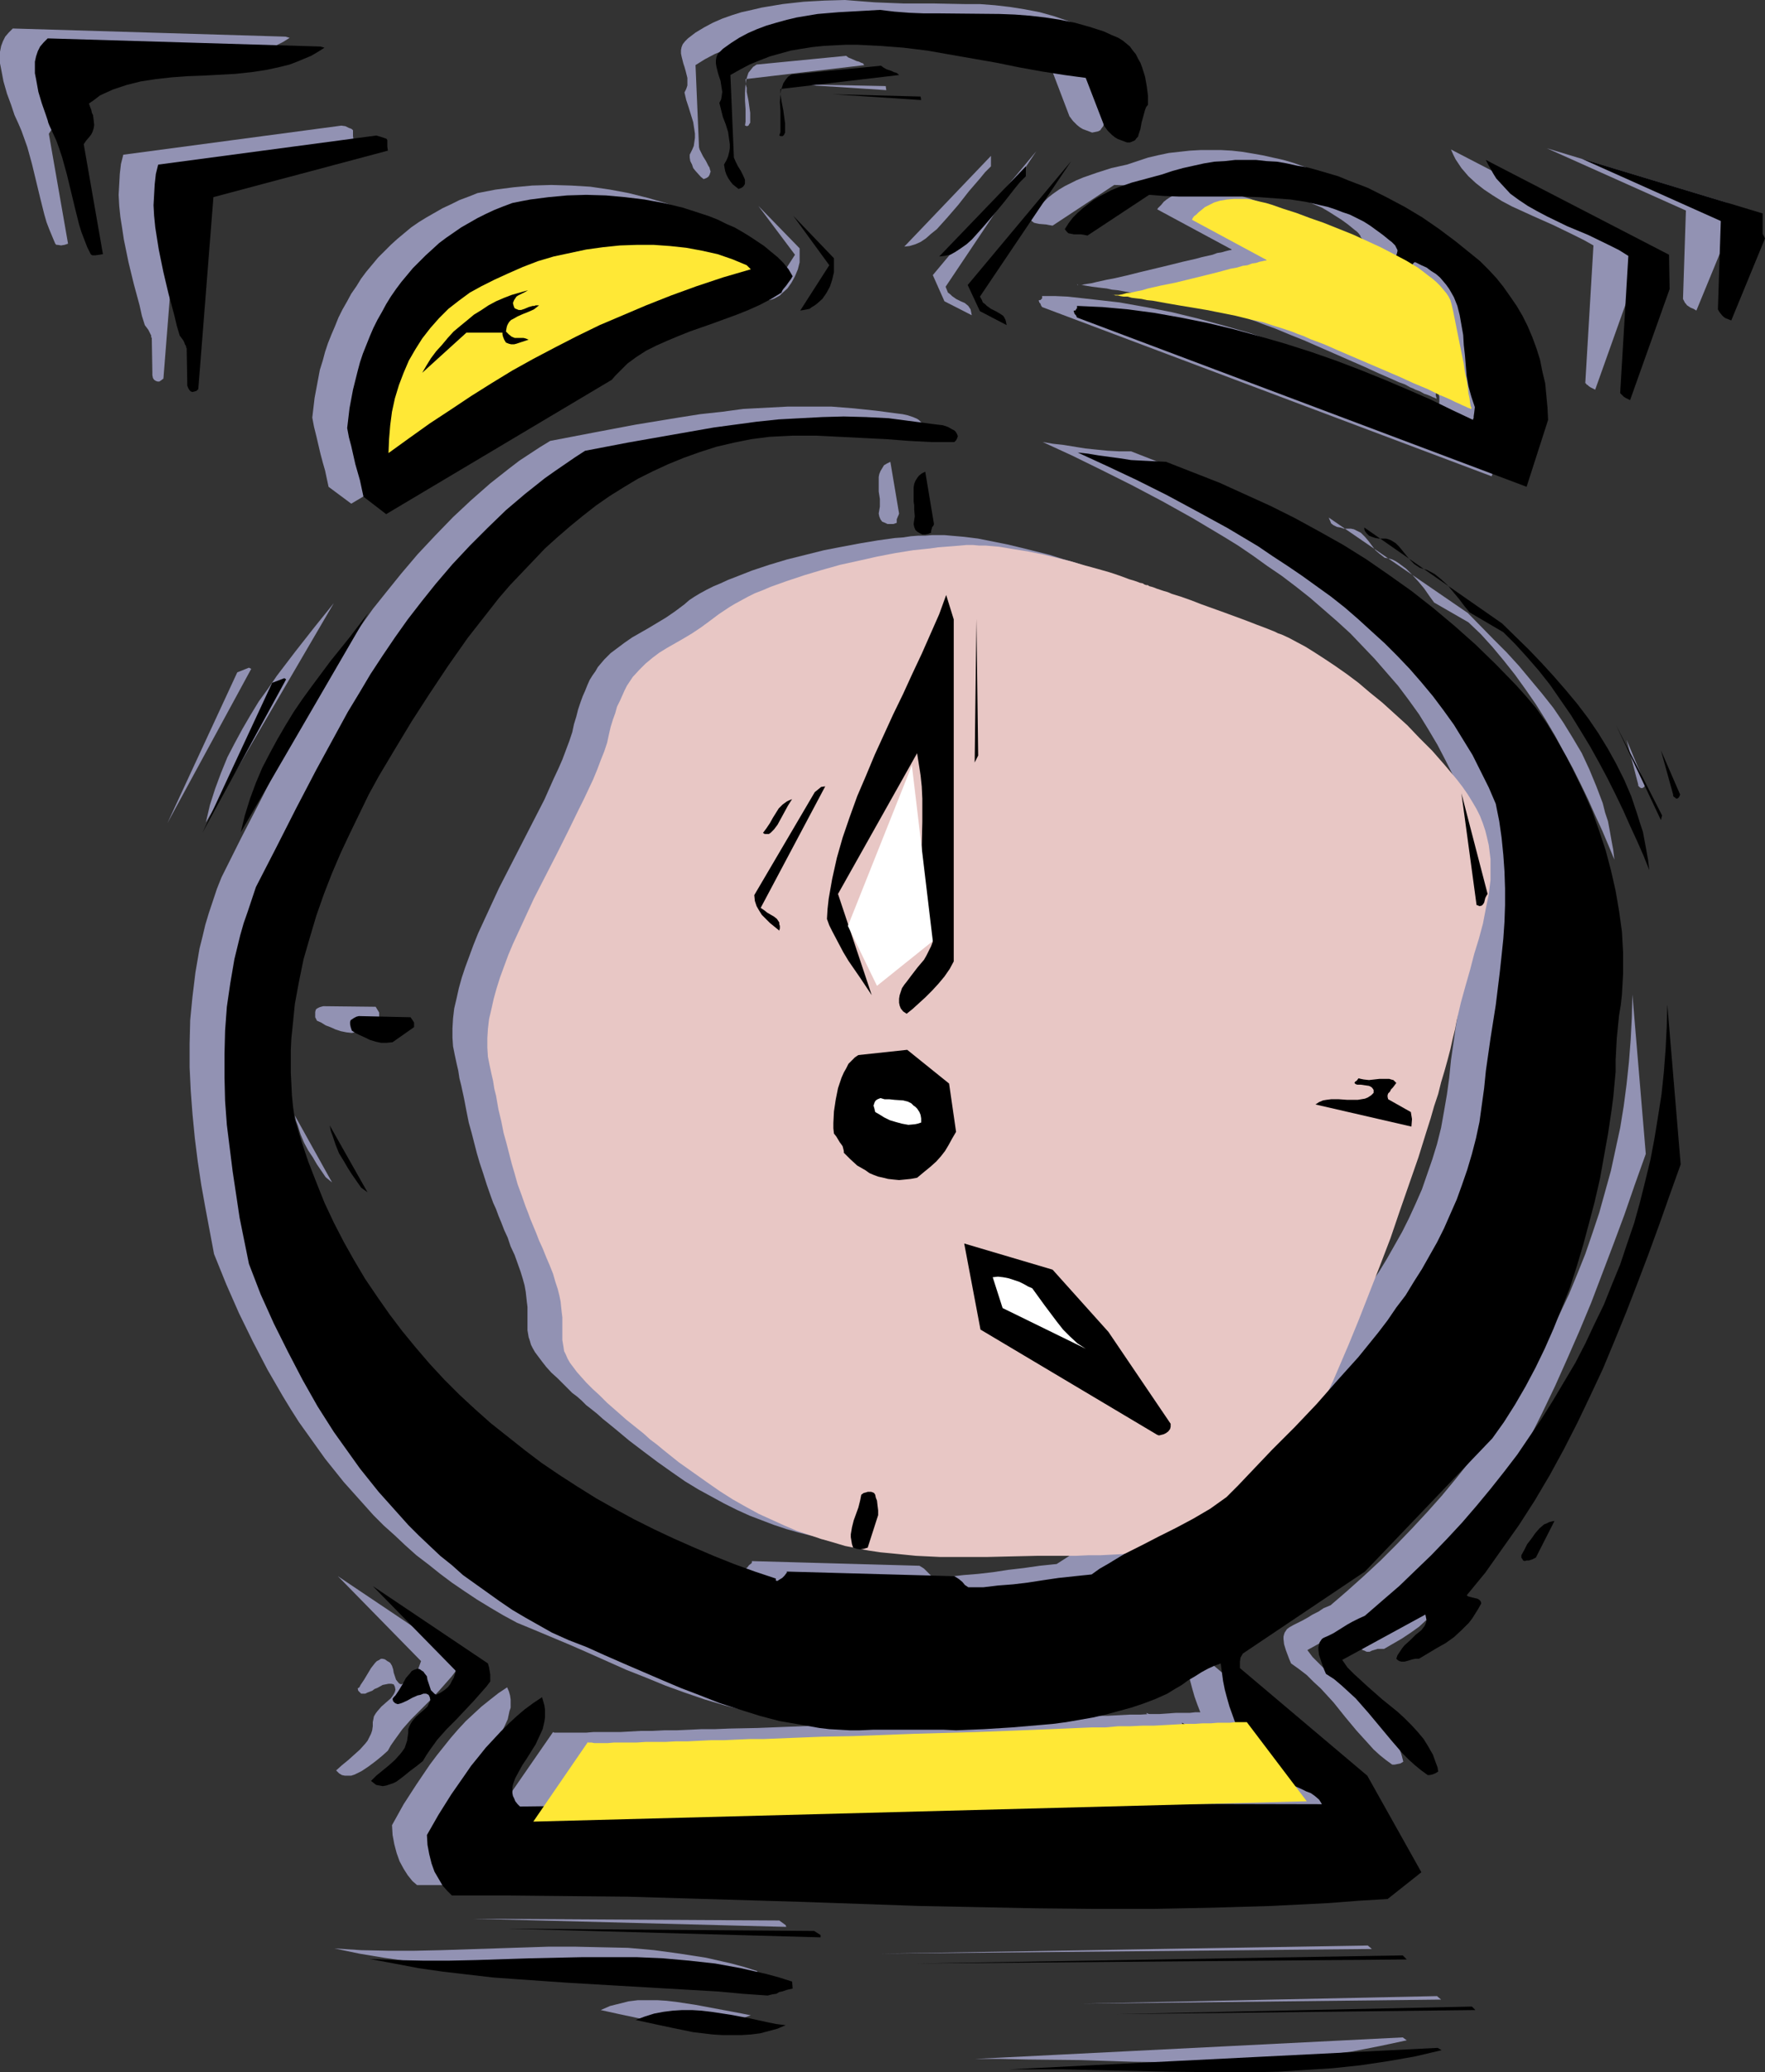 <?xml version="1.0" encoding="UTF-8" standalone="no"?>
<svg
   version="1.0"
   width="129.766mm"
   height="152.315mm"
   id="svg100"
   sodipodi:docname="Alarm Clock 09.wmf"
   xmlns:inkscape="http://www.inkscape.org/namespaces/inkscape"
   xmlns:sodipodi="http://sodipodi.sourceforge.net/DTD/sodipodi-0.dtd"
   xmlns="http://www.w3.org/2000/svg"
   xmlns:svg="http://www.w3.org/2000/svg">
  <rect width="100%" height="100%" fill="#333333" stroke="none"/>
  <sodipodi:namedview
     id="namedview100"
     pagecolor="#ffffff"
     bordercolor="#000000"
     borderopacity="0.25"
     inkscape:showpageshadow="2"
     inkscape:pageopacity="0.0"
     inkscape:pagecheckerboard="0"
     inkscape:deskcolor="#d1d1d1"
     inkscape:document-units="mm" />
  <defs
     id="defs1">
    <pattern
       id="WMFhbasepattern"
       patternUnits="userSpaceOnUse"
       width="6"
       height="6"
       x="0"
       y="0" />
  </defs>
  <path
     style="fill:#9292b3;fill-opacity:1;fill-rule:evenodd;stroke:none"
     d="m 309.14,159.794 v 0 l -0.323,-0.162 -0.485,-0.162 -0.485,-0.162 -0.808,-0.323 -0.808,-0.323 -0.97,-0.162 -1.131,-0.485 -1.293,-0.323 -1.293,-0.485 -1.454,-0.485 -1.454,-0.485 -3.394,-0.969 -3.555,-1.131 -3.878,-0.969 -3.878,-0.969 -4.04,-0.969 -4.04,-0.808 -4.04,-0.808 -3.878,-0.485 -3.717,-0.323 -1.778,-0.162 h -1.616 -1.778 l -1.939,0.162 h -1.939 l -2.101,0.162 -2.101,0.323 -2.262,0.162 -4.686,0.646 -4.848,0.808 -5.171,0.969 -5.01,0.969 -5.171,1.293 -5.171,1.293 -4.848,1.454 -4.848,1.616 -4.525,1.777 -2.101,0.808 -2.101,0.969 -1.939,0.808 -1.939,0.969 -1.778,0.969 -1.616,0.969 -1.454,0.969 -1.293,1.131 -2.586,1.939 -2.586,1.777 -2.424,1.454 -2.424,1.454 -2.262,1.293 -2.262,1.293 -2.101,1.454 -1.939,1.454 -1.939,1.454 -1.778,1.777 -1.778,2.1 -0.646,1.131 -0.808,1.131 -0.808,1.293 -0.646,1.454 -0.646,1.616 -0.646,1.454 -0.646,1.777 -0.646,1.939 -0.485,1.939 -0.646,2.1 -0.485,2.262 -0.808,2.424 -0.97,2.585 -0.97,2.585 -1.131,2.585 -1.293,2.747 -1.293,2.908 -1.293,2.908 -3.07,5.978 -3.07,5.978 -6.464,12.603 -2.909,6.301 -2.909,6.301 -1.293,3.231 -1.131,3.07 -1.131,3.07 -0.97,2.908 -0.808,2.908 -0.646,2.908 -0.646,2.747 -0.323,2.747 -0.162,2.747 v 2.585 l 0.162,2.424 0.485,2.424 0.485,2.262 0.485,2.1 0.323,2.1 0.485,1.939 0.808,3.716 0.646,3.393 0.646,3.231 0.808,2.908 1.454,5.655 0.808,2.747 0.97,2.908 0.97,3.07 1.131,3.231 0.646,1.777 0.808,1.777 0.646,1.777 0.808,1.939 0.808,2.1 0.97,2.1 0.808,2.424 1.131,2.424 0.808,2.262 0.808,2.262 0.646,2.1 0.485,1.777 0.323,1.777 0.162,1.454 0.162,1.454 0.162,1.293 v 4.524 1.939 l 0.323,1.939 0.323,0.969 0.323,1.131 0.485,0.969 0.646,1.131 0.97,1.293 0.97,1.293 1.131,1.454 1.454,1.616 1.778,1.616 1.939,1.939 2.101,2.1 1.293,0.969 1.293,1.131 1.293,1.293 1.454,1.131 1.616,1.293 1.616,1.454 1.616,1.293 1.778,1.454 1.939,1.616 1.939,1.616 4.04,3.07 3.878,2.908 3.878,2.747 3.717,2.585 3.717,2.262 3.555,1.939 3.555,1.939 3.555,1.777 3.555,1.616 3.394,1.293 3.394,1.293 3.394,1.131 3.394,0.969 3.232,0.808 3.394,0.646 3.232,0.646 3.232,0.485 3.394,0.485 6.464,0.485 6.626,0.323 6.626,0.162 h 6.626 l 6.787,-0.162 7.11,-0.162 7.11,-0.162 h 3.555 3.555 l 3.232,-0.162 3.232,-0.162 3.07,-0.162 2.909,-0.323 2.909,-0.323 2.747,-0.323 2.747,-0.485 2.424,-0.485 2.586,-0.646 2.262,-0.646 2.424,-0.808 2.101,-0.808 2.262,-0.969 2.101,-1.131 1.939,-1.131 1.939,-1.131 1.939,-1.293 1.778,-1.454 1.778,-1.616 1.778,-1.616 1.616,-1.777 1.616,-1.939 1.616,-1.939 1.616,-2.1 1.454,-2.262 1.454,-2.424 1.454,-2.424 1.616,-2.747 1.454,-2.747 1.293,-2.908 1.454,-3.07 1.454,-3.231 1.454,-3.231 1.454,-3.231 3.07,-6.948 2.909,-7.109 2.909,-7.271 2.909,-7.594 2.909,-7.594 2.747,-7.594 2.586,-7.432 2.424,-7.432 2.424,-7.109 0.97,-3.555 1.131,-3.393 0.97,-3.393 0.97,-3.231 0.808,-3.231 0.808,-3.07 0.808,-2.908 0.646,-2.908 0.646,-2.747 0.485,-2.585 1.131,-4.686 1.293,-4.686 1.131,-4.524 1.293,-4.524 1.293,-4.201 1.131,-4.201 0.97,-4.039 0.646,-4.039 0.485,-3.878 v -4.039 -1.939 l -0.162,-1.939 -0.323,-1.939 -0.485,-1.939 -0.485,-2.1 -0.646,-1.939 -0.808,-1.939 -0.97,-2.1 -1.131,-1.939 -1.293,-2.1 -1.454,-2.1 -1.616,-2.1 -3.394,-4.039 -3.394,-3.716 -3.555,-3.716 -3.394,-3.393 -3.555,-3.231 -3.394,-3.07 -3.394,-2.908 -3.232,-2.585 -3.232,-2.424 -3.07,-2.262 -3.07,-1.939 -2.747,-1.777 -2.586,-1.616 -2.424,-1.454 -2.101,-1.131 -1.939,-0.808 -0.97,-0.485 -1.131,-0.485 -2.262,-0.808 -2.747,-1.131 -2.909,-0.969 -12.443,-4.524 -2.909,-1.131 -2.909,-0.969 -2.424,-0.969 -1.131,-0.323 -1.131,-0.485 -0.97,-0.323 -0.808,-0.162 -0.808,-0.323 -0.646,-0.162 -0.646,-0.323 h -0.323 l -0.162,-0.162 z"
     id="path1" />
  <path
     style="fill:#9292b3;fill-opacity:1;fill-rule:evenodd;stroke:none"
     d="m 480.113,62.205 v -5.817 l -50.258,-15.188 38.622,17.288 -0.808,24.559 0.485,0.969 0.646,0.808 0.485,0.323 0.485,0.323 0.808,0.323 0.808,0.485 9.373,-22.782 z"
     id="path2" />
  <path
     style="fill:#9292b3;fill-opacity:1;fill-rule:evenodd;stroke:none"
     d="m 457.166,217.96 -5.171,-12.441 3.232,12.441 v 0.323 l 0.162,0.162 0.323,0.323 0.323,0.162 h 0.323 l 0.323,-0.162 0.323,-0.323 z"
     id="path3" />
  <path
     style="fill:#9292b3;fill-opacity:1;fill-rule:evenodd;stroke:none"
     d="m 457.327,320.558 -3.717,-44.271 -0.162,6.301 -0.323,6.301 -0.485,6.14 -0.646,6.14 -0.808,6.14 -0.97,5.978 -1.293,5.978 -1.293,5.978 -1.616,5.817 -1.616,5.817 -1.939,5.817 -1.939,5.655 -2.262,5.655 -2.262,5.493 -2.586,5.493 -2.586,5.332 -2.747,5.332 -3.07,5.17 -2.909,5.332 -3.394,5.009 -3.232,5.009 -3.555,5.009 -3.555,4.847 -3.878,4.847 -3.878,4.686 -4.04,4.524 -4.202,4.524 -4.363,4.524 -4.363,4.362 -4.525,4.201 -4.686,4.201 -4.686,4.039 -1.939,0.808 -1.454,0.969 -1.616,0.808 -1.293,0.808 -1.454,0.808 -1.293,0.646 -1.293,0.646 -1.131,0.646 -0.646,0.485 -0.323,0.485 -0.323,0.485 -0.162,0.485 -0.162,0.646 v 0.646 l 0.162,1.454 0.485,1.616 0.485,1.293 0.485,1.293 0.485,1.131 2.262,1.616 2.101,1.616 1.939,1.939 1.939,1.777 3.555,3.878 3.232,4.039 3.232,3.878 3.232,3.555 1.454,1.616 1.778,1.616 1.616,1.293 1.778,1.293 h 0.646 l 0.808,-0.162 0.808,-0.162 0.808,-0.485 -0.323,-1.293 -0.323,-1.131 -0.97,-2.424 -1.131,-2.1 -1.454,-2.1 -1.454,-1.939 -1.778,-2.1 -1.939,-1.777 -1.939,-1.777 -8.242,-6.948 -1.939,-1.777 -1.939,-1.939 -1.778,-1.777 -1.454,-1.939 23.109,-12.764 0.162,0.808 0.162,0.808 -0.162,0.808 -0.323,0.646 -0.485,0.646 -0.646,0.646 -1.293,1.454 -1.616,1.293 -1.616,1.616 -0.646,0.808 -0.646,0.969 -0.646,0.969 -0.323,0.969 0.323,0.323 0.485,0.162 0.646,0.323 h 0.808 l 0.646,-0.323 1.616,-0.485 h 0.97 0.808 l 5.01,-2.908 2.424,-1.616 2.262,-1.616 2.101,-1.939 1.131,-0.969 0.97,-1.131 0.97,-1.131 0.808,-1.293 0.808,-1.454 0.808,-1.454 -0.162,-0.646 -0.323,-0.323 -0.485,-0.323 -0.646,-0.162 h -0.646 l -0.646,-0.162 -0.646,-0.323 -0.485,-0.323 5.171,-6.301 4.848,-6.463 4.525,-6.786 4.363,-6.786 4.04,-6.948 4.04,-7.109 3.717,-7.432 3.555,-7.432 3.394,-7.594 3.394,-7.755 3.232,-7.755 3.07,-8.079 3.07,-8.079 3.07,-8.24 2.909,-8.402 z"
     id="path4" />
  <path
     style="fill:#9292b3;fill-opacity:1;fill-rule:evenodd;stroke:none"
     d="m 454.257,77.393 v -9.371 l -51.066,-26.498 0.646,1.454 0.646,1.293 1.616,2.424 1.939,2.262 2.101,1.939 2.262,1.777 2.424,1.616 2.586,1.616 2.747,1.454 5.656,2.585 5.818,2.585 5.656,2.747 2.909,1.454 2.586,1.454 -2.262,38.131 v 0.162 h 0.162 l 0.162,0.323 0.323,0.162 0.323,0.323 0.485,0.323 0.646,0.323 0.646,0.323 z"
     id="path5" />
  <path
     style="fill:#9292b3;fill-opacity:1;fill-rule:evenodd;stroke:none"
     d="M 452.156,223.615 439.39,198.733 451.995,225.069 Z"
     id="path6" />
  <path
     style="fill:#9292b3;fill-opacity:1;fill-rule:evenodd;stroke:none"
     d="m 448.601,238.803 -0.323,-2.747 -0.485,-2.585 -0.485,-2.747 -0.485,-2.585 -0.808,-2.424 -0.646,-2.585 -1.778,-4.686 -1.939,-4.686 -2.101,-4.524 -2.586,-4.362 -2.586,-4.201 -2.747,-4.039 -3.07,-3.878 -3.232,-3.878 -3.232,-3.878 -3.394,-3.716 -3.555,-3.555 -7.272,-7.432 -38.622,-26.498 0.162,0.485 0.162,0.323 0.323,0.808 0.646,0.485 0.97,0.485 0.97,0.162 0.97,0.323 h 0.97 0.97 l 0.808,0.162 0.646,0.323 1.293,0.646 1.131,1.131 0.97,1.131 0.97,1.293 0.97,1.293 1.131,0.969 1.454,1.131 0.97,0.162 1.131,0.323 0.97,0.485 0.97,0.646 1.939,1.454 1.778,1.777 1.616,1.777 1.616,1.939 1.454,2.1 1.293,1.777 9.534,5.493 3.394,3.231 3.232,3.555 3.232,3.878 3.07,3.878 2.909,4.039 2.909,4.201 2.747,4.362 2.586,4.362 2.424,4.524 2.424,4.362 2.262,4.524 2.101,4.362 1.939,4.362 1.939,4.201 1.778,4.201 z"
     id="path7" />
  <path
     style="fill:#9292b3;fill-opacity:1;fill-rule:evenodd;stroke:none"
     d="m 440.36,279.196 0.323,-2.908 0.323,-2.908 0.323,-5.817 v -5.817 l -0.323,-5.817 -0.808,-5.655 -0.97,-5.655 -1.293,-5.655 -1.454,-5.493 -1.778,-5.493 -1.939,-5.332 -2.262,-5.17 -2.424,-5.17 -2.424,-4.847 -2.747,-4.847 -2.747,-4.524 -2.909,-4.362 -2.747,-3.07 -2.747,-3.07 -5.656,-5.817 -5.656,-5.655 -5.979,-5.17 -5.818,-4.847 -6.141,-4.847 -6.141,-4.362 -6.302,-4.201 -6.464,-4.039 -6.626,-3.878 -6.626,-3.555 -6.949,-3.393 -6.949,-3.231 -7.272,-3.231 -7.434,-3.07 -7.434,-2.908 h -3.394 l -3.07,-0.162 -3.232,-0.323 -3.07,-0.323 -5.979,-0.969 -2.909,-0.323 -2.909,-0.485 8.08,3.716 8.242,4.039 8.403,4.201 8.565,4.524 8.403,4.686 8.403,5.009 4.202,2.585 4.04,2.747 4.04,2.908 4.04,2.747 4.04,3.07 3.878,3.07 3.717,3.231 3.717,3.231 3.717,3.393 3.394,3.555 3.394,3.555 3.232,3.716 3.232,3.716 2.909,3.878 2.909,4.039 2.586,4.201 2.586,4.362 2.262,4.362 2.262,4.524 1.939,4.686 0.97,4.686 0.646,4.686 0.485,4.686 0.323,4.686 0.162,4.686 v 4.686 l -0.162,4.686 -0.323,4.686 -0.485,4.524 -0.485,4.686 -1.131,9.21 -1.454,9.048 -1.293,9.048 -0.485,4.847 -0.646,4.686 -0.808,4.686 -0.808,4.524 -1.131,4.524 -1.293,4.201 -1.454,4.201 -1.454,4.201 -1.778,4.039 -1.778,3.878 -1.939,3.878 -2.101,3.716 -2.101,3.716 -2.262,3.716 -2.424,3.555 -2.424,3.555 -2.424,3.393 -2.747,3.393 -5.333,6.786 -5.818,6.624 -5.979,6.463 -5.979,6.463 -6.302,6.463 -6.302,6.463 -6.302,6.624 -2.262,1.616 -2.262,1.454 -4.686,2.908 -4.848,2.424 -4.848,2.585 -4.686,2.262 -4.848,2.585 -4.525,2.585 -2.262,1.454 -2.262,1.454 -4.686,0.485 -4.525,0.646 -4.202,0.485 -4.202,0.646 -4.202,0.485 -4.04,0.323 -4.202,0.485 h -4.202 l -0.485,-0.162 -0.485,-0.485 -0.646,-0.646 -0.97,-0.969 -0.485,-0.323 -0.808,-0.485 -46.702,-1.293 h 0.162 v 0.323 l -0.162,0.323 -0.646,0.485 -0.485,0.646 -0.646,0.485 -0.646,0.323 h -0.323 l -0.162,-0.162 v -0.162 -0.323 l -5.818,-1.939 -5.818,-2.1 -5.656,-2.262 -5.656,-2.262 -5.494,-2.585 -5.494,-2.585 -5.494,-2.747 -5.333,-2.747 -5.171,-3.07 -5.171,-3.07 -5.01,-3.231 -5.01,-3.555 -4.686,-3.393 -4.686,-3.716 -4.686,-3.878 -4.363,-3.878 -4.363,-4.039 -4.202,-4.201 -4.04,-4.362 -3.878,-4.362 -3.717,-4.524 -3.555,-4.686 -3.555,-4.847 -3.232,-5.009 -3.07,-5.17 -2.909,-5.17 -2.747,-5.493 -2.586,-5.493 -2.424,-5.655 -2.101,-5.655 -1.939,-5.978 -1.778,-5.978 -0.485,-3.07 -0.323,-3.393 -0.323,-3.07 v -3.231 l -0.162,-3.231 0.162,-3.07 0.162,-3.231 0.162,-3.231 0.808,-6.301 1.131,-6.301 1.293,-6.14 1.778,-6.14 1.778,-6.14 2.101,-5.817 2.262,-5.817 2.424,-5.655 2.424,-5.655 2.747,-5.332 2.586,-5.17 2.747,-5.009 4.525,-7.594 4.686,-7.755 5.01,-7.755 5.171,-7.917 5.333,-7.594 2.909,-3.716 2.909,-3.716 2.909,-3.555 3.07,-3.555 3.07,-3.555 3.232,-3.393 3.394,-3.231 3.394,-3.231 3.555,-2.908 3.555,-3.07 3.555,-2.747 3.878,-2.585 3.878,-2.585 4.04,-2.262 4.202,-2.1 4.202,-2.1 4.363,-1.777 4.525,-1.454 4.525,-1.454 4.848,-1.131 4.848,-0.969 5.01,-0.646 3.232,-0.162 3.394,-0.162 h 6.464 l 6.464,0.162 12.928,0.808 6.302,0.485 6.302,0.162 h 6.302 l 0.485,-0.485 0.323,-0.485 v -0.485 -0.485 l -0.162,-0.485 -0.323,-0.323 -0.485,-0.485 -0.485,-0.323 -1.131,-0.485 -1.454,-0.485 -1.454,-0.323 -1.293,-0.162 -6.141,-0.808 -6.141,-0.646 -6.141,-0.485 h -6.141 -6.141 l -6.141,0.323 -6.141,0.323 -5.979,0.808 -5.979,0.646 -6.141,0.969 -11.797,1.939 -11.958,2.262 -11.797,2.262 -2.909,1.777 -5.656,3.716 -2.747,2.1 -5.333,4.201 -5.333,4.686 -5.01,4.686 -5.01,5.17 -4.848,5.17 -4.525,5.332 -4.04,5.009 -3.878,4.847 -3.555,5.009 -3.394,5.17 -3.394,5.17 -3.07,5.17 -3.232,5.17 -2.909,5.332 -5.818,10.664 -5.494,10.825 -5.656,10.987 -5.494,10.987 -1.293,3.231 -1.131,3.393 -1.131,3.393 -0.97,3.231 -0.808,3.393 -0.808,3.231 -1.131,6.624 -0.808,6.624 -0.646,6.624 -0.162,6.624 v 6.463 l 0.323,6.624 0.485,6.463 0.646,6.624 0.808,6.463 0.97,6.463 1.131,6.301 2.424,12.926 3.394,8.402 3.555,8.079 3.878,7.917 4.04,7.755 4.202,7.271 2.262,3.716 2.262,3.555 2.424,3.393 2.424,3.393 2.424,3.393 2.586,3.231 2.586,3.231 2.747,3.07 2.747,3.07 2.747,3.07 2.909,2.908 3.07,2.747 2.909,2.747 3.07,2.747 3.394,2.585 3.232,2.585 3.232,2.424 3.555,2.424 3.394,2.262 3.717,2.262 3.555,2.1 3.878,2.1 4.686,1.939 5.01,2.1 5.01,2.1 5.171,2.262 10.504,4.686 5.333,2.1 5.494,2.262 5.333,1.939 5.656,1.939 5.494,1.616 5.656,1.454 5.494,1.131 5.656,0.808 2.747,0.323 2.747,0.162 2.747,0.162 h 2.747 l 3.717,-0.162 h 19.715 l 3.394,0.162 7.757,-0.323 7.757,-0.323 7.595,-0.646 3.717,-0.485 3.717,-0.485 3.717,-0.485 3.717,-0.808 3.555,-0.646 3.555,-0.969 3.555,-1.131 3.394,-1.131 3.394,-1.293 3.232,-1.454 2.101,-1.131 1.939,-1.293 1.939,-1.131 1.778,-1.131 1.778,-1.131 1.778,-0.969 1.778,-0.808 1.778,-0.646 0.323,2.424 0.323,2.424 0.485,2.424 0.646,2.424 0.646,2.262 0.808,2.262 0.808,2.1 1.131,2.1 1.131,2.1 1.293,1.939 1.293,1.939 1.616,1.777 1.616,1.777 1.778,1.616 1.939,1.616 1.939,1.293 1.616,0.969 1.616,0.808 1.454,0.485 1.293,0.646 1.293,0.646 1.131,0.646 0.97,1.131 0.485,0.485 0.485,0.646 -142.854,-0.323 -79.992,1.131 -0.646,-0.808 -0.646,-0.646 -0.323,-0.808 -0.323,-0.808 -0.162,-0.646 v -0.969 -0.808 l 0.323,-0.808 0.485,-1.616 0.97,-1.777 1.131,-1.939 1.131,-1.777 2.424,-4.039 0.97,-1.939 0.97,-2.1 0.485,-2.262 0.323,-0.969 v -1.131 -1.131 l -0.162,-1.131 -0.323,-1.131 -0.485,-1.131 -2.424,1.616 -2.262,1.777 -2.424,1.939 -2.101,1.939 -2.262,2.1 -2.101,2.262 -2.101,2.424 -1.939,2.424 -1.939,2.424 -1.939,2.585 -3.717,5.493 -3.555,5.493 -3.232,5.817 0.162,2.747 0.485,2.585 0.646,2.424 0.808,2.262 1.131,2.1 1.131,1.777 1.293,1.616 1.293,1.131 h 16.322 l 16.16,0.162 16.322,0.162 16.322,0.485 32.482,0.969 32.32,1.131 16.322,0.485 16.16,0.162 16.322,0.323 16.16,-0.162 16.322,-0.162 16.322,-0.485 16.322,-0.969 8.08,-0.485 8.08,-0.646 9.373,-7.432 -15.029,-26.821 -35.39,-29.729 v -0.808 -0.969 l 0.162,-1.131 0.485,-1.131 34.098,-22.943 35.39,-36.838 3.232,-4.686 3.07,-4.847 2.909,-5.009 2.747,-5.009 2.586,-5.332 2.424,-5.493 2.424,-5.655 2.101,-5.817 1.939,-5.817 1.778,-5.978 1.778,-6.14 1.454,-6.14 1.454,-6.301 1.131,-6.301 1.131,-6.301 0.97,-6.463 0.485,-3.716 0.323,-3.555 0.323,-3.231 v -3.231 l 0.485,-6.301 0.162,-3.07 z"
     id="path8" />
  <path
     style="fill:#9292b3;fill-opacity:1;fill-rule:evenodd;stroke:none"
     d="m 420.483,113.908 -0.162,-3.393 -0.162,-3.555 -0.485,-3.393 -0.646,-3.231 -0.808,-3.231 -0.97,-3.231 -1.131,-3.07 -1.293,-2.908 -1.454,-2.908 -1.454,-2.747 -1.778,-2.747 -1.939,-2.585 -2.101,-2.585 -2.262,-2.262 -2.262,-2.262 -2.586,-2.262 -4.202,-3.393 -4.363,-3.393 -4.686,-3.07 -5.01,-3.07 -5.01,-2.747 -5.333,-2.585 -5.333,-2.1 -2.909,-0.969 -2.747,-0.969 -2.747,-0.808 -2.909,-0.646 -2.909,-0.646 -2.747,-0.485 -2.909,-0.485 -2.909,-0.323 -2.909,-0.162 h -2.909 -2.909 l -2.909,0.162 -2.909,0.323 -2.909,0.323 -3.07,0.646 -2.747,0.646 -2.909,0.969 -2.909,0.969 -4.363,0.969 -4.04,1.293 -3.717,1.293 -1.939,0.808 -1.616,0.808 -1.616,0.808 -1.616,0.969 -1.616,1.131 -1.454,1.131 -1.293,1.293 -1.454,1.454 -1.131,1.454 -1.131,1.616 0.162,0.323 0.323,0.323 0.646,0.485 0.646,0.162 0.808,0.162 1.939,0.162 0.808,0.162 0.97,0.162 17.13,-11.31 4.202,0.162 4.202,0.162 8.726,0.162 h 8.888 l 4.525,0.162 4.363,0.162 4.363,0.485 4.202,0.646 4.202,0.808 4.202,1.293 1.939,0.646 3.878,1.616 1.939,1.131 1.778,1.131 1.778,1.131 1.778,1.293 1.778,1.454 0.646,0.485 0.485,0.485 0.485,0.646 0.162,0.485 0.323,0.323 v 0.485 l 0.162,0.162 v 0.162 l -0.162,0.646 -0.323,0.485 -0.323,0.323 -0.646,0.162 -0.485,0.162 -0.808,0.162 h -1.454 l 15.352,14.218 0.485,-0.646 0.162,-0.646 v -0.485 l -0.323,-0.646 -0.485,-0.646 -0.485,-0.646 -1.454,-1.293 -1.616,-1.454 -1.454,-1.293 -0.646,-0.646 -0.646,-0.646 -0.485,-0.646 -0.162,-0.646 v -0.808 l 0.162,-0.969 v -0.485 l 0.162,-0.323 0.323,-0.162 0.323,-0.162 1.616,0.808 1.454,0.808 1.293,0.808 1.293,0.969 1.131,0.969 0.97,0.969 0.808,1.131 0.808,0.969 0.646,1.131 0.646,1.131 0.97,2.585 0.646,2.585 0.485,2.585 0.323,2.747 0.323,2.747 0.485,5.817 0.485,2.908 0.485,2.908 0.646,2.908 0.808,2.747 v 1.454 l -0.162,1.293 v 0.485 0.162 l -0.162,0.323 v 0 l -5.656,-2.747 -6.141,-2.908 -6.302,-2.747 -6.464,-2.747 -6.626,-2.747 -6.949,-2.585 -6.949,-2.424 -7.11,-2.424 -7.272,-2.1 -7.11,-1.939 -7.272,-1.777 -7.434,-1.454 -7.272,-1.293 -7.11,-0.808 -7.272,-0.808 -3.555,-0.162 h -3.555 v 0.323 0.323 l -0.323,0.323 v 0 l -0.162,0.162 h -0.323 l -0.162,0.162 0.162,0.323 v 0.162 l 0.323,0.323 0.162,0.485 0.323,0.485 124.917,47.017 z"
     id="path9" />
  <path
     style="fill:#9292b3;fill-opacity:1;fill-rule:evenodd;stroke:none"
     d="m 422.26,419.602 -0.808,0.162 -0.646,0.162 -0.808,0.323 -0.646,0.485 -1.293,0.969 -1.131,1.454 -1.293,1.454 -0.97,1.616 -0.808,1.454 -0.808,1.616 v 0.485 l 0.162,0.485 0.323,0.323 0.485,0.162 h 0.485 l 0.646,-0.162 0.97,-0.323 0.97,-0.323 z"
     id="path10" />
  <path
     style="fill:#9292b3;fill-opacity:1;fill-rule:evenodd;stroke:none"
     d="m 403.676,245.427 -7.272,-27.952 4.202,31.022 0.485,0.162 0.323,0.162 0.646,-0.162 0.323,-0.323 0.323,-0.485 0.323,-1.131 0.323,-0.646 z"
     id="path11" />
  <path
     style="fill:#9292b3;fill-opacity:1;fill-rule:evenodd;stroke:none"
     d="m 399.313,554.514 -98.737,2.1 99.869,-1.131 z"
     id="path12" />
  <path
     style="fill:#9292b3;fill-opacity:1;fill-rule:evenodd;stroke:none"
     d="m 388.486,89.834 -0.485,-0.969 -0.485,-1.131 -0.808,-0.808 -0.808,-0.808 -0.646,-0.323 -0.808,-0.646 -0.808,-0.646 -0.808,-0.485 -0.97,-0.485 -0.97,-0.323 h -0.97 -0.646 l -0.485,0.162 6.464,6.463 0.162,0.646 0.162,0.485 -0.162,0.323 -0.162,0.323 h -0.162 l -0.323,0.162 h -0.808 l -0.97,0.162 -0.808,0.162 -0.485,0.323 -0.323,0.162 -0.323,0.485 -0.162,0.485 v 0.323 l 0.162,0.323 0.323,0.162 0.323,0.323 0.485,0.162 0.646,0.323 0.485,0.162 0.808,0.162 5.01,-4.039 z"
     id="path13" />
  <path
     style="fill:#9292b3;fill-opacity:1;fill-rule:evenodd;stroke:none"
     d="m 389.779,565.986 -118.937,5.978 h 7.272 l 7.434,0.162 14.867,0.162 14.867,0.485 15.029,0.162 7.595,-0.162 7.595,-0.162 7.595,-0.323 7.595,-0.646 7.595,-0.808 7.595,-0.969 7.434,-1.454 7.595,-1.616 z"
     id="path14" />
  <path
     style="fill:#9292b3;fill-opacity:1;fill-rule:evenodd;stroke:none"
     d="m 382.668,308.117 -0.323,-1.939 -6.302,-3.555 -0.162,-0.646 v -0.646 l 0.323,-0.485 0.323,-0.485 0.485,-0.485 0.485,-0.646 0.485,-0.485 0.323,-0.808 -0.323,-0.323 -0.485,-0.323 -0.485,-0.323 h -0.646 l -1.293,-0.162 -1.454,0.162 -2.909,0.323 -1.454,-0.162 -0.646,-0.162 -0.808,-0.162 -0.485,0.485 -0.485,0.485 v 0.323 0.162 l 0.162,0.162 h 0.485 l 0.97,0.162 h 1.293 l 1.131,0.323 0.485,0.162 0.323,0.485 0.323,0.485 0.162,0.646 -0.808,0.646 -0.808,0.646 -0.97,0.323 -0.97,0.323 h -0.97 l -0.97,0.162 -2.101,-0.162 -2.262,-0.162 h -2.101 l -1.293,0.162 -0.97,0.323 -1.131,0.323 -0.97,0.646 26.664,6.301 z"
     id="path15" />
  <path
     style="fill:#9292b3;fill-opacity:1;fill-rule:evenodd;stroke:none"
     d="m 380.083,540.457 -135.421,2.262 136.552,-1.293 z"
     id="path16" />
  <path
     style="fill:#9292b3;fill-opacity:1;fill-rule:evenodd;stroke:none"
     d="m 334.835,486.977 -1.616,-1.454 -1.616,-1.616 -1.778,-1.454 -2.101,-1.616 -1.939,-1.293 -2.262,-1.454 -2.424,-1.131 -2.586,-1.131 4.686,7.917 -0.646,0.808 -0.646,0.646 -0.646,0.485 -0.808,0.485 -0.808,0.323 -0.97,0.323 -1.939,0.323 h -2.101 -4.04 l -1.939,0.162 1.131,1.131 1.293,0.808 1.454,0.808 1.616,0.485 1.778,0.323 1.778,0.162 h 1.778 1.778 l 1.939,-0.162 1.778,-0.323 1.939,-0.485 1.778,-0.485 1.616,-0.485 1.616,-0.646 1.454,-0.646 z"
     id="path17" />
  <path
     style="fill:#9292b3;fill-opacity:1;fill-rule:evenodd;stroke:none"
     d="m 315.604,392.781 -17.291,-25.528 -15.514,-17.45 -24.402,-7.271 4.363,23.913 49.126,29.406 h 0.485 0.646 l 0.646,-0.323 0.646,-0.323 0.646,-0.485 0.485,-0.485 0.162,-0.808 z"
     id="path18" />
  <path
     style="fill:#9292b3;fill-opacity:1;fill-rule:evenodd;stroke:none"
     d="m 309.302,26.175 v -2.424 l -0.323,-2.585 -0.485,-2.585 -0.808,-2.747 -0.485,-1.131 -0.646,-1.293 -0.646,-1.131 -0.646,-1.131 -0.97,-0.969 -0.97,-0.969 -1.131,-0.808 -1.131,-0.646 -1.939,-0.969 -1.939,-0.808 -4.202,-1.454 -4.04,-1.131 -4.202,-0.808 -4.04,-0.646 -4.202,-0.485 -4.202,-0.323 h -4.202 l -8.403,-0.162 h -8.403 L 247.086,0.808 243.046,0.646 238.845,0.323 234.805,0 l -5.656,0.162 -5.818,0.323 -5.818,0.646 -2.909,0.485 -2.909,0.485 -2.747,0.646 -2.909,0.646 -2.586,0.808 -2.747,0.969 -2.586,1.131 -2.424,1.293 -2.424,1.454 -2.101,1.616 -0.808,0.808 -0.646,0.808 -0.323,0.808 -0.162,0.808 v 0.969 l 0.162,0.808 0.485,1.939 0.323,0.969 0.323,1.131 0.485,1.939 v 1.131 0.969 l -0.323,0.969 -0.485,0.969 0.485,2.1 0.646,1.939 0.646,2.1 0.646,2.1 0.323,2.1 0.162,1.131 v 1.131 l -0.162,1.131 -0.162,1.131 -0.485,1.131 -0.646,1.293 v 0.808 l 0.162,0.969 0.485,0.969 0.323,0.969 0.646,0.808 1.454,1.616 0.808,0.646 0.808,-0.323 0.485,-0.323 0.323,-0.485 0.162,-0.485 0.162,-0.485 -0.162,-0.485 -0.162,-0.646 -0.323,-0.485 -0.646,-1.293 -0.808,-1.293 -0.646,-1.293 -0.323,-0.646 -0.162,-0.646 -0.97,-22.782 2.586,-1.616 2.747,-1.454 2.747,-1.131 2.909,-0.969 2.909,-0.969 2.909,-0.646 2.909,-0.646 3.07,-0.323 3.07,-0.485 3.07,-0.162 3.232,-0.162 h 3.07 l 3.232,0.162 3.07,0.162 6.626,0.646 6.464,0.808 6.464,0.969 12.928,2.424 6.302,1.131 6.302,1.131 6.141,0.969 5.979,0.808 5.171,13.572 0.97,1.293 0.485,0.485 0.646,0.646 0.808,0.646 0.808,0.485 1.293,0.485 1.293,0.485 0.808,-0.162 0.808,-0.162 0.646,-0.323 0.323,-0.485 0.485,-0.646 0.162,-0.485 0.485,-1.616 0.323,-1.616 0.323,-1.777 0.646,-1.777 0.323,-0.808 z"
     id="path19" />
  <path
     style="fill:#9292b3;fill-opacity:1;fill-rule:evenodd;stroke:none"
     d="m 292.011,371.777 -1.131,-0.646 -1.131,-0.808 -1.939,-1.777 -2.101,-2.1 -1.778,-2.1 -3.394,-4.686 -3.394,-4.686 -0.97,-0.485 -1.293,-0.485 -1.293,-0.646 -1.454,-0.646 -1.454,-0.485 -1.616,-0.323 h -1.454 l -1.454,0.162 2.747,8.563 z"
     id="path20" />
  <path
     style="fill:#9292b3;fill-opacity:1;fill-rule:evenodd;stroke:none"
     d="m 287.971,42.009 -28.765,34.415 3.232,7.271 7.595,3.878 -0.162,-0.808 -0.162,-0.808 -0.323,-0.485 -0.323,-0.485 -0.97,-0.808 -1.131,-0.485 -1.293,-0.646 -1.131,-0.808 -0.485,-0.485 -0.646,-0.485 -0.323,-0.808 -0.323,-0.808 z"
     id="path21" />
  <path
     style="fill:#9292b3;fill-opacity:1;fill-rule:evenodd;stroke:none"
     d="m 275.366,43.301 -24.078,25.205 1.454,-0.162 1.616,-0.485 1.454,-0.646 1.454,-0.969 1.454,-1.293 1.616,-1.293 1.454,-1.616 1.454,-1.616 3.07,-3.555 2.909,-3.716 3.07,-3.555 1.454,-1.777 1.616,-1.616 z"
     id="path22" />
  <path
     style="fill:#9292b3;fill-opacity:1;fill-rule:evenodd;stroke:none"
     d="m 271.488,490.532 -76.76,-0.808 77.73,1.131 z"
     id="path23" />
  <path
     style="fill:#9292b3;fill-opacity:1;fill-rule:evenodd;stroke:none"
     d="m 262.115,206.973 -0.485,-37.969 -0.485,39.908 z"
     id="path24" />
  <path
     style="fill:#9292b3;fill-opacity:1;fill-rule:evenodd;stroke:none"
     d="m 255.328,169.166 -2.101,-6.624 -1.939,5.332 -2.262,5.332 -2.586,5.493 -2.586,5.655 -2.586,5.493 -2.586,5.655 -5.333,11.472 -2.424,5.655 -2.424,5.817 -2.101,5.655 -1.939,5.817 -1.616,5.655 -1.293,5.655 -0.485,2.908 -0.485,2.747 -0.323,2.747 -0.162,2.747 0.808,1.777 0.646,1.777 1.616,2.908 1.454,2.747 1.616,2.585 3.07,4.686 1.616,2.262 1.616,2.424 -9.373,-27.952 21.978,-39.1 0.485,3.07 0.485,3.07 0.323,3.07 0.162,3.231 v 6.624 l -0.162,6.624 v 6.624 3.393 l 0.323,3.231 0.323,3.393 0.646,3.231 0.646,3.393 0.97,3.231 -0.323,1.293 -0.646,1.293 -0.646,1.293 -0.808,1.131 -1.454,2.1 -1.778,2.1 -1.454,1.939 -0.646,0.808 -0.646,0.969 -0.323,1.131 -0.323,0.808 -0.162,1.131 v 0.969 l 0.162,0.808 0.323,0.808 0.808,0.808 0.808,0.646 1.616,-1.293 1.778,-1.454 1.778,-1.616 1.939,-1.939 1.778,-1.939 1.616,-2.1 1.454,-1.939 1.131,-2.262 z"
     id="path25" />
  <path
     style="fill:#9292b3;fill-opacity:1;fill-rule:evenodd;stroke:none"
     d="m 255.974,311.672 -1.939,-13.572 -11.635,-9.21 -13.574,1.293 -0.97,0.808 -0.808,0.808 -0.808,0.969 -0.808,1.131 -0.646,1.293 -0.646,1.293 -0.485,1.454 -0.485,1.616 -0.646,3.07 -0.323,3.231 -0.323,3.231 0.162,3.07 0.646,0.808 0.646,0.808 0.485,0.646 0.323,0.646 0.323,0.646 0.162,0.646 0.162,1.131 1.778,1.777 1.939,1.616 2.262,1.454 1.131,0.646 1.131,0.646 1.293,0.485 1.454,0.323 1.293,0.323 1.616,0.162 h 1.454 1.616 l 1.616,-0.162 1.778,-0.323 1.131,-0.808 0.97,-0.808 1.778,-1.454 1.454,-1.454 1.293,-1.454 1.131,-1.454 0.97,-1.616 0.97,-1.777 z"
     id="path26" />
  <path
     style="fill:#9292b3;fill-opacity:1;fill-rule:evenodd;stroke:none"
     d="m 249.833,142.668 -2.424,-14.38 -0.97,0.485 -0.808,0.485 -0.485,0.808 -0.485,0.808 -0.323,0.808 -0.162,0.808 v 0.969 0.969 2.1 l 0.323,2.1 v 2.1 l -0.162,0.969 -0.162,0.969 0.162,0.808 0.323,0.808 0.485,0.646 0.808,0.323 0.646,0.323 h 0.808 0.808 l 0.97,-0.323 v -0.485 -0.485 l 0.323,-0.808 0.162,-0.323 z"
     id="path27" />
  <path
     style="fill:#9292b3;fill-opacity:1;fill-rule:evenodd;stroke:none"
     d="m 246.117,23.913 -24.563,-0.485 24.725,1.616 z"
     id="path28" />
  <path
     style="fill:#9292b3;fill-opacity:1;fill-rule:evenodd;stroke:none"
     d="m 246.278,307.794 -0.162,-0.808 -0.323,-0.969 -0.646,-0.969 -0.485,-0.485 -0.485,-0.323 -0.808,-0.646 -0.97,-0.323 -1.131,-0.323 -1.131,-0.162 -1.454,-0.162 h -1.293 l -1.293,-0.162 -1.131,-0.162 -0.646,0.323 -0.485,0.323 -0.485,0.323 -0.162,0.485 -0.162,0.485 0.162,0.646 0.323,1.131 1.131,0.808 1.293,0.808 1.616,0.646 1.616,0.646 1.778,0.485 1.778,0.162 1.778,-0.162 0.97,-0.162 0.808,-0.323 z"
     id="path29" />
  <path
     style="fill:#9292b3;fill-opacity:1;fill-rule:evenodd;stroke:none"
     d="m 240.137,18.096 -0.323,-0.485 -0.485,-0.162 -0.646,-0.323 -0.646,-0.162 -1.454,-0.646 -0.808,-0.323 -0.646,-0.485 v 0 l -24.886,2.424 -0.97,0.646 -0.646,0.808 -0.646,0.808 -0.323,0.969 -0.323,1.131 -0.162,0.969 -0.162,2.424 v 2.262 l 0.162,2.424 v 2.262 1.131 l -0.162,1.131 h 0.162 l 0.323,0.162 0.485,-0.162 0.162,-0.323 0.323,-0.485 v -0.808 -0.808 -1.131 l -0.162,-1.131 -0.323,-2.262 -0.485,-2.424 v -1.131 l -0.323,-0.969 v -0.808 -0.646 z"
     id="path30" />
  <path
     style="fill:#9292b3;fill-opacity:1;fill-rule:evenodd;stroke:none"
     d="m 234.32,417.986 v -1.131 l -0.162,-1.293 -0.323,-1.454 -0.162,-0.808 -0.162,-0.969 -0.323,-0.323 -0.323,-0.323 h -0.485 l -0.323,-0.162 -0.485,0.162 h -0.646 l -0.646,0.323 -0.485,0.323 -0.485,1.777 -0.485,1.777 -0.646,1.777 -0.646,1.939 -0.485,1.777 -0.323,1.939 v 0.969 l 0.162,0.969 0.162,0.969 0.323,0.969 0.808,0.323 h 1.131 1.131 l 1.131,-0.323 z"
     id="path31" />
  <path
     style="fill:#9292b3;fill-opacity:1;fill-rule:evenodd;stroke:none"
     d="m 222.2,72.869 v -3.878 l -11.474,-11.795 10.181,13.572 -8.08,12.603 h 0.808 l 0.808,-0.162 0.808,-0.323 1.454,-0.808 0.646,-0.646 1.454,-1.293 1.131,-1.616 0.97,-1.777 0.808,-1.939 z"
     id="path32" />
  <path
     style="fill:#9292b3;fill-opacity:1;fill-rule:evenodd;stroke:none"
     d="m 218.645,215.698 -2.101,1.454 -16.645,28.76 0.162,1.454 0.485,1.454 0.646,1.293 0.808,1.131 1.131,1.131 1.131,1.131 2.586,2.262 0.162,-0.808 v -0.485 -0.646 l -0.323,-0.485 -0.485,-0.808 -0.808,-0.646 -1.939,-1.293 -0.97,-0.646 -0.808,-0.646 17.938,-33.607 z"
     id="path33" />
  <path
     style="fill:#9292b3;fill-opacity:1;fill-rule:evenodd;stroke:none"
     d="m 218.321,534.802 -1.778,-1.293 -85.325,-0.485 87.264,2.262 z"
     id="path34" />
  <path
     style="fill:#9292b3;fill-opacity:1;fill-rule:evenodd;stroke:none"
     d="m 209.433,71.899 -1.454,-1.616 -1.616,-1.616 -1.778,-1.616 -1.939,-1.454 -1.939,-1.293 -1.939,-1.454 -2.262,-1.293 -2.101,-1.131 -2.262,-1.131 -2.424,-0.969 -2.262,-0.969 -2.586,-0.969 -5.01,-1.454 -5.171,-1.293 -5.171,-0.969 -5.494,-0.808 -5.333,-0.323 -5.494,-0.162 -5.333,0.162 -5.171,0.485 -5.01,0.646 -5.01,0.969 -2.424,0.969 -2.586,0.969 -2.262,1.131 -2.424,1.131 -2.262,1.293 -2.262,1.293 -2.101,1.293 -2.101,1.454 -1.939,1.616 -1.939,1.616 -1.778,1.616 -1.778,1.777 -1.778,1.777 -1.616,1.939 -1.616,1.939 -1.454,1.939 -1.293,2.1 -1.454,2.1 -1.131,2.1 -1.293,2.262 -1.131,2.262 -0.97,2.424 -0.97,2.262 -0.97,2.424 -0.808,2.424 -0.646,2.424 -0.808,2.585 -0.485,2.585 -0.485,2.585 -0.485,2.585 -0.646,5.493 0.485,2.585 0.646,2.585 1.131,4.847 0.646,2.424 0.646,2.262 0.485,2.262 0.485,2.262 6.302,4.686 62.701,-37.161 0.97,-1.293 1.131,-1.131 2.262,-2.1 2.424,-1.939 2.747,-1.616 2.909,-1.616 2.909,-1.293 3.07,-1.293 3.232,-1.131 3.232,-1.131 3.232,-1.131 6.626,-2.424 3.232,-1.454 3.232,-1.454 3.07,-1.616 2.909,-1.777 0.162,-0.485 0.323,-0.323 0.808,-0.969 0.808,-1.131 0.485,-0.808 0.485,-0.808 z"
     id="path35" />
  <path
     style="fill:#9292b3;fill-opacity:1;fill-rule:evenodd;stroke:none"
     d="m 210.403,219.253 -0.808,0.162 -0.646,0.323 -1.131,0.969 -1.131,0.969 -0.808,1.293 -0.808,1.293 -0.808,1.454 -0.808,1.454 -1.131,1.454 0.646,0.323 h 0.485 l 0.485,-0.162 0.485,-0.162 0.485,-0.485 0.485,-0.485 0.485,-0.646 0.485,-0.808 0.97,-1.616 1.939,-3.716 z"
     id="path36" />
  <path
     style="fill:#9292b3;fill-opacity:1;fill-rule:evenodd;stroke:none"
     d="m 210.403,547.567 -3.555,-1.131 -3.555,-0.969 -3.555,-0.808 -3.555,-0.808 -7.272,-1.131 -7.11,-0.969 -7.272,-0.646 -7.434,-0.162 -7.272,-0.162 h -7.434 l -14.867,0.485 -14.867,0.485 -7.434,0.162 h -7.434 l -7.434,-0.162 -7.434,-0.485 6.949,1.454 6.787,1.131 6.787,0.969 6.949,0.969 6.787,0.646 6.949,0.646 13.736,0.969 13.898,0.808 13.898,0.646 14.059,0.969 6.949,0.485 6.949,0.646 1.293,-0.323 1.131,-0.323 0.97,-0.323 0.646,-0.323 0.808,-0.323 0.646,-0.162 1.454,-0.323 z"
     id="path37" />
  <path
     style="fill:#9292b3;fill-opacity:1;fill-rule:evenodd;stroke:none"
     d="m 208.625,559.846 -2.424,-0.485 -2.586,-0.485 -5.171,-0.969 -5.171,-0.969 -5.333,-0.808 -2.747,-0.323 -2.586,-0.162 h -2.747 -2.586 l -2.586,0.323 -2.586,0.646 -2.586,0.646 -2.586,1.131 5.171,1.131 5.333,1.131 5.494,0.969 5.494,0.646 2.586,0.162 2.747,0.162 h 2.586 l 2.586,-0.323 2.586,-0.323 2.424,-0.485 2.424,-0.808 z"
     id="path38" />
  <path
     style="fill:#9292b3;fill-opacity:1;fill-rule:evenodd;stroke:none"
     d="m 197.798,70.768 -1.939,-0.808 -1.939,-0.808 -4.202,-1.293 -4.363,-1.131 -4.363,-0.808 -4.525,-0.485 -4.525,-0.323 h -4.686 l -4.686,0.162 -4.686,0.485 -4.686,0.808 -4.525,0.808 -4.525,1.131 -4.363,1.293 -4.202,1.454 -4.04,1.777 -3.878,1.777 -3.555,1.777 -3.232,1.939 -3.07,2.1 -2.747,2.424 -2.747,2.424 -2.424,2.747 -2.262,2.908 -1.939,3.07 -1.778,3.231 -1.454,3.231 -1.293,3.555 -1.131,3.555 -0.808,3.716 -0.485,3.716 -0.323,3.878 -0.162,3.878 5.818,-4.039 5.656,-4.039 5.818,-3.878 5.656,-3.716 5.656,-3.555 5.818,-3.555 5.818,-3.231 5.979,-3.393 6.141,-3.07 6.302,-2.908 6.464,-2.908 6.626,-2.747 6.787,-2.747 7.11,-2.424 7.272,-2.424 7.757,-2.424 z"
     id="path39" />
  <path
     style="fill:#9292b3;fill-opacity:1;fill-rule:evenodd;stroke:none"
     d="m 139.137,82.078 h -0.323 l -0.485,0.162 -2.262,0.646 -0.97,0.323 h -0.646 l -0.808,-0.162 -0.323,-0.323 -0.162,-0.323 -0.162,-0.485 -0.162,-0.646 0.162,-0.646 0.323,-0.646 0.485,-0.323 0.485,-0.485 1.293,-0.485 0.646,-0.323 0.808,-0.485 -2.262,0.485 -2.262,0.808 -2.101,0.808 -2.262,0.969 -2.101,1.131 -2.101,1.131 -1.939,1.454 -1.939,1.454 -1.939,1.616 -1.778,1.616 -1.616,1.777 -1.778,1.777 -1.454,1.939 -1.454,1.939 -1.293,1.939 -1.131,2.1 12.282,-11.148 10.019,-0.162 v 0.646 l 0.323,0.646 0.162,0.646 0.323,0.323 0.162,0.646 0.808,0.162 0.646,0.323 h 0.646 l 0.808,-0.323 0.646,-0.162 0.808,-0.323 0.97,-0.323 0.97,-0.323 -0.646,-0.323 h -0.808 -1.616 l -0.808,-0.162 -0.808,-0.323 -0.808,-0.485 -0.323,-0.323 -0.485,-0.646 0.162,-0.808 0.162,-0.646 0.323,-0.646 0.485,-0.646 0.485,-0.323 0.485,-0.485 1.293,-0.646 1.293,-0.485 1.616,-0.646 1.454,-0.808 1.616,-0.969 z"
     id="path40" />
  <path
     style="fill:#9292b3;fill-opacity:1;fill-rule:evenodd;stroke:none"
     d="m 126.533,463.226 v -0.808 l -0.162,-0.969 -0.162,-1.131 -0.323,-0.969 -31.997,-21.489 23.109,23.589 -0.646,1.777 -0.323,0.969 -0.646,0.808 -0.646,0.808 -0.97,0.808 -0.97,0.646 -1.293,0.646 -0.485,-0.162 -0.323,-0.323 -0.646,-0.808 -0.323,-0.969 -0.323,-0.969 -0.162,-0.969 -0.323,-0.969 -0.485,-0.808 -0.485,-0.323 -0.323,-0.162 -0.646,-0.485 -0.646,-0.162 h -0.485 l -0.485,0.323 -0.646,0.323 -0.485,0.485 -1.131,1.454 -0.97,1.616 -0.97,1.616 -0.97,1.454 -0.323,0.646 -0.485,0.323 0.162,0.646 0.485,0.485 0.323,0.323 h 0.485 0.646 l 0.646,-0.323 1.293,-0.485 0.646,-0.485 0.808,-0.323 1.454,-0.808 0.808,-0.162 0.808,-0.162 h 0.808 l 0.646,0.162 0.323,0.646 0.162,0.808 -0.162,0.646 -0.323,0.646 -0.323,0.485 -0.485,0.646 -1.293,1.131 -1.293,1.131 -1.131,1.293 -0.485,0.646 -0.485,0.808 -0.162,0.808 -0.162,0.808 v 1.131 l -0.162,1.131 -0.323,0.969 -0.485,0.969 -0.485,0.969 -0.646,0.808 -1.454,1.616 -1.616,1.454 -1.616,1.454 -1.778,1.454 -1.616,1.454 0.808,0.808 0.808,0.485 0.808,0.162 h 0.97 0.808 l 0.97,-0.323 0.97,-0.485 0.97,-0.485 1.939,-1.293 1.939,-1.454 1.778,-1.454 1.616,-1.454 0.808,-1.454 1.131,-1.616 2.101,-2.908 2.424,-2.747 2.747,-2.747 2.586,-2.585 2.424,-2.585 2.424,-2.747 1.131,-1.293 0.97,-1.293 z"
     id="path41" />
  <path
     style="fill:#9292b3;fill-opacity:1;fill-rule:evenodd;stroke:none"
     d="m 105.363,281.296 -0.97,-1.616 -14.544,-0.162 -0.646,0.162 -0.485,0.162 -0.646,0.323 -0.323,0.323 -0.162,0.646 v 0.646 0.808 l 0.485,0.969 1.131,0.485 1.293,0.808 1.293,0.485 1.454,0.646 1.454,0.485 1.616,0.323 1.454,0.162 1.616,-0.323 5.979,-4.039 z"
     id="path42" />
  <path
     style="fill:#9292b3;fill-opacity:1;fill-rule:evenodd;stroke:none"
     d="m 98.091,36.192 -0.162,-0.162 -0.162,-0.162 -0.323,-0.162 -0.485,-0.162 -0.97,-0.485 -1.131,-0.162 -60.6,8.079 -0.646,2.585 -0.323,2.747 -0.162,2.908 -0.162,2.908 0.162,3.07 0.323,3.07 0.485,3.07 0.485,3.231 1.293,6.301 1.454,5.978 1.616,5.978 0.646,2.908 0.808,2.585 0.485,0.646 0.485,0.646 0.323,0.646 0.323,0.646 0.162,0.323 v 0.485 l 0.162,0.162 v 0.162 -0.162 l 0.162,9.533 v 0.808 l 0.162,0.808 0.323,0.485 0.485,0.323 0.485,0.162 h 0.485 l 0.485,-0.323 0.646,-0.485 4.202,-53.157 48.642,-13.087 -0.162,-1.131 z"
     id="path43" />
  <path
     style="fill:#9292b3;fill-opacity:1;fill-rule:evenodd;stroke:none"
     d="m 92.758,167.55 -5.333,6.624 -5.333,6.786 -5.171,6.786 -2.424,3.555 -2.586,3.555 -2.262,3.716 -2.262,3.878 -2.101,3.878 -2.101,4.039 -1.778,4.362 -1.616,4.362 -1.454,4.524 -1.131,4.847 z"
     id="path44" />
  <path
     style="fill:#9292b3;fill-opacity:1;fill-rule:evenodd;stroke:none"
     d="m 90.496,327.021 -2.424,-3.555 -1.131,-1.939 -1.293,-1.939 -1.131,-2.1 -0.97,-2.262 -0.808,-2.585 -0.485,-1.293 -0.323,-1.454 10.342,18.581 z"
     id="path45" />
  <path
     style="fill:#9292b3;fill-opacity:1;fill-rule:evenodd;stroke:none"
     d="M 79.346,10.179 3.555,7.917 2.424,9.048 1.454,10.179 0.808,11.472 0.323,12.764 0,14.38 v 1.454 1.777 l 0.323,1.616 0.646,3.393 0.97,3.393 1.131,3.07 0.485,1.454 0.485,1.454 0.97,2.1 0.97,2.262 0.808,2.262 0.808,2.262 1.293,4.686 2.262,9.371 1.131,4.524 0.646,2.262 0.808,2.1 0.808,1.939 0.808,1.939 0.323,0.323 h 0.323 l 0.97,0.162 0.97,-0.162 0.97,-0.323 -5.333,-30.537 0.646,-0.969 0.97,-1.131 0.485,-0.646 0.323,-0.646 0.323,-0.808 0.162,-1.131 -0.162,-1.293 -0.323,-1.293 v -0.808 l -0.323,-0.646 -0.323,-0.969 -0.323,-0.969 1.616,-1.131 1.616,-0.969 1.616,-0.969 1.778,-0.808 1.939,-0.646 1.939,-0.646 1.939,-0.485 1.939,-0.485 4.202,-0.646 4.202,-0.485 4.525,-0.162 4.363,-0.323 9.05,-0.485 4.525,-0.323 4.363,-0.646 2.101,-0.485 2.101,-0.485 2.101,-0.646 1.939,-0.646 1.939,-0.808 1.939,-0.969 1.939,-0.969 1.778,-1.131 z"
     id="path46" />
  <path
     style="fill:#9292b3;fill-opacity:1;fill-rule:evenodd;stroke:none"
     d="m 69.165,185.484 -3.232,1.293 -19.392,41.847 23.27,-42.817 z"
     id="path47" />
  <path
     style="fill:#9292b3;fill-opacity:1;fill-rule:evenodd;stroke:none"
     d="m 233.997,270.956 -8.08,-16.642 17.776,-44.432 5.656,48.633 z"
     id="path48" />
  <path
     style="fill:#9292b3;fill-opacity:1;fill-rule:evenodd;stroke:none"
     d="m 299.283,79.009 h 0.162 l 0.162,0.162 h 0.646 0.485 l 0.808,0.162 0.97,0.162 0.97,0.162 1.293,0.162 1.293,0.162 1.454,0.162 1.454,0.323 1.616,0.162 3.555,0.646 3.555,0.646 4.04,0.646 3.878,0.808 8.08,1.616 3.878,0.969 3.717,0.808 3.394,0.969 1.616,0.485 1.454,0.646 1.454,0.485 1.616,0.646 1.778,0.646 1.778,0.646 3.878,1.616 4.04,1.616 16.968,7.432 3.878,1.777 3.717,1.616 1.778,0.808 1.778,0.646 1.454,0.808 0.808,0.323 0.646,0.323 1.293,0.485 1.131,0.646 0.97,0.323 0.808,0.323 0.646,0.323 0.485,0.162 0.323,0.162 0.162,0.162 v -0.162 -0.162 -0.162 l -0.162,-0.323 v -0.969 l -0.323,-1.131 -0.162,-1.616 -0.323,-1.777 -0.323,-1.939 -0.485,-2.1 -0.323,-2.262 -0.323,-2.424 -0.97,-4.847 -1.131,-4.847 -0.485,-2.262 -0.485,-2.262 -0.323,-0.969 -0.485,-0.969 -0.646,-1.131 -0.808,-0.969 -0.97,-0.969 -0.97,-1.131 -1.131,-0.969 -1.293,-0.969 -2.747,-1.939 -3.232,-2.1 -3.394,-1.777 -3.717,-1.939 -3.878,-1.777 -3.878,-1.616 -4.04,-1.616 -3.878,-1.616 -3.878,-1.454 -3.878,-1.293 -3.394,-1.293 -3.394,-0.969 -1.454,-0.485 -1.616,-0.485 -1.293,-0.323 -1.454,-0.162 -1.293,-0.162 -1.131,-0.162 h -2.262 l -1.939,0.162 -1.939,0.485 -1.616,0.485 -1.293,0.646 -1.293,0.646 -0.97,0.646 -0.808,0.646 -0.646,0.808 -0.485,0.485 -0.485,0.485 -0.162,0.323 v 0 l 20.685,11.148 -0.162,0.162 h -0.323 l -0.646,0.162 -0.646,0.162 -1.131,0.323 -1.131,0.162 -1.293,0.485 -1.454,0.323 -1.454,0.323 -1.778,0.485 -3.555,0.808 -3.878,0.969 -4.04,0.969 -4.04,0.969 -3.878,0.969 -3.555,0.808 -1.778,0.323 -1.454,0.323 -1.454,0.323 -1.293,0.323 -1.131,0.162 -0.97,0.162 -0.808,0.162 h -0.646 -0.323 z"
     id="path49" />
  <path
     style="fill:#9292b3;fill-opacity:1;fill-rule:evenodd;stroke:none"
     d="m 153.681,481.161 -15.19,21.974 214.928,-5.493 -16.645,-22.135 h -0.646 -0.485 -0.97 l -1.131,0.162 h -1.454 l -1.454,0.162 h -1.778 -2.101 l -2.262,0.162 -2.262,0.162 h -2.586 l -2.747,0.162 h -2.909 l -3.07,0.162 -3.07,0.162 h -3.394 l -3.394,0.162 -3.555,0.162 -3.717,0.162 -3.717,0.162 h -3.878 l -8.08,0.323 -8.242,0.323 -8.403,0.323 -17.13,0.646 -17.291,0.485 -8.403,0.323 -8.08,0.323 -7.918,0.162 -3.878,0.162 h -3.717 l -3.555,0.162 -3.555,0.162 h -3.394 l -3.232,0.162 h -3.232 l -2.909,0.162 -2.909,0.162 h -2.586 -2.424 -2.424 l -1.939,0.162 h -2.101 -1.616 -3.717 -0.808 -0.646 z"
     id="path50" />
  <path
     style="fill:#e8c7c5;fill-opacity:1;fill-rule:evenodd;stroke:none"
     d="m 318.836,162.541 v 0 h -0.323 l -0.485,-0.162 -0.485,-0.323 -0.808,-0.162 -0.808,-0.323 -0.97,-0.323 -1.131,-0.323 -2.586,-0.969 -1.454,-0.485 -1.454,-0.485 -3.394,-0.969 -3.555,-0.969 -3.878,-1.131 -3.878,-0.969 -4.04,-0.969 -4.04,-0.808 -4.04,-0.646 -3.878,-0.646 -3.717,-0.323 h -1.778 l -1.778,-0.162 h -1.778 l -1.778,0.162 -1.939,0.162 -2.101,0.162 -2.101,0.162 -2.262,0.323 -4.686,0.485 -5.01,0.808 -5.01,0.969 -5.01,1.131 -5.171,1.131 -5.171,1.454 -4.848,1.454 -4.848,1.616 -4.525,1.616 -2.262,0.969 -2.101,0.808 -1.939,0.969 -1.778,0.969 -1.778,0.969 -1.616,0.969 -1.454,0.969 -1.454,0.969 -2.586,1.939 -2.424,1.777 -2.424,1.616 -2.424,1.454 -2.262,1.293 -2.262,1.293 -2.101,1.293 -1.939,1.454 -1.939,1.616 -1.778,1.777 -1.778,1.939 -1.616,2.424 -0.646,1.293 -0.646,1.454 -0.646,1.454 -0.808,1.616 -0.485,1.777 -0.646,1.777 -0.646,2.1 -0.485,2.1 -0.485,2.262 -0.808,2.424 -0.97,2.424 -0.97,2.585 -1.131,2.747 -1.293,2.747 -1.293,2.747 -1.454,2.908 -2.909,5.978 -3.07,6.14 -6.464,12.603 -2.909,6.301 -2.909,6.301 -1.293,3.07 -1.131,3.07 -1.131,3.07 -0.97,3.07 -0.808,2.908 -0.646,2.908 -0.646,2.747 -0.323,2.747 -0.162,2.585 v 2.585 l 0.162,2.585 0.485,2.424 0.485,2.262 0.485,2.1 0.323,2.1 0.485,1.939 0.646,3.716 0.808,3.393 0.646,3.231 0.808,2.908 1.454,5.655 0.808,2.747 0.808,2.908 1.131,3.07 1.131,3.231 0.646,1.616 0.646,1.777 0.808,1.939 0.808,1.939 0.808,2.1 0.97,2.1 0.97,2.424 0.97,2.262 0.97,2.424 0.646,2.262 0.646,1.939 0.485,1.939 0.323,1.616 0.162,1.616 0.162,1.454 0.162,1.293 v 1.131 1.131 2.1 1.939 l 0.323,1.939 0.162,1.131 0.485,0.969 0.485,1.131 0.646,1.131 0.97,1.293 0.97,1.293 1.293,1.454 1.293,1.454 1.778,1.777 1.939,1.777 2.101,2.1 1.293,1.131 1.293,1.131 1.293,1.131 1.454,1.293 1.616,1.293 1.616,1.293 1.616,1.293 1.778,1.616 1.939,1.454 1.939,1.616 4.04,3.231 3.878,2.747 3.878,2.747 3.717,2.585 3.555,2.262 3.717,2.1 3.555,1.939 3.555,1.616 3.555,1.616 3.394,1.454 3.394,1.131 3.394,1.131 3.394,0.969 3.232,0.969 3.232,0.646 3.394,0.646 3.232,0.485 3.394,0.323 6.464,0.646 6.626,0.323 h 6.626 6.626 l 6.787,-0.162 7.11,-0.162 h 7.11 3.555 l 3.555,-0.162 h 3.232 l 3.232,-0.162 3.07,-0.162 2.909,-0.323 2.909,-0.323 2.747,-0.485 2.586,-0.323 2.586,-0.646 2.586,-0.646 2.424,-0.646 2.262,-0.808 2.262,-0.808 2.101,-0.969 2.101,-0.969 1.939,-1.131 1.939,-1.293 1.939,-1.293 1.778,-1.454 1.778,-1.454 1.778,-1.777 1.616,-1.777 1.616,-1.777 1.616,-2.1 1.616,-2.1 1.616,-2.262 1.454,-2.262 1.454,-2.585 1.454,-2.747 1.454,-2.747 1.454,-2.908 1.293,-2.908 3.07,-6.463 1.454,-3.393 2.909,-6.786 2.909,-7.109 2.909,-7.432 2.909,-7.432 2.909,-7.594 2.586,-7.594 2.586,-7.432 2.586,-7.432 2.262,-7.271 1.131,-3.555 0.97,-3.393 1.131,-3.393 0.808,-3.231 0.97,-3.231 0.808,-2.908 0.808,-3.07 0.646,-2.908 0.646,-2.585 0.485,-2.585 1.131,-4.847 1.293,-4.686 1.293,-4.524 1.131,-4.362 1.293,-4.201 1.131,-4.201 0.808,-4.201 0.808,-3.878 0.485,-4.039 v -3.878 -1.939 l -0.485,-3.878 -0.485,-2.1 -0.485,-1.939 -0.646,-1.939 -0.808,-2.1 -0.97,-1.939 -1.131,-1.939 -1.293,-2.1 -1.454,-2.1 -1.616,-2.1 -3.394,-4.039 -3.394,-3.878 -3.555,-3.555 -3.394,-3.555 -3.555,-3.231 -3.394,-3.07 -3.394,-2.747 -3.232,-2.747 -3.232,-2.424 -3.232,-2.262 -2.909,-1.939 -2.747,-1.777 -2.586,-1.616 -2.424,-1.293 -2.101,-1.131 -2.101,-0.969 -0.97,-0.323 -0.97,-0.485 -2.424,-0.969 -2.586,-0.969 -2.909,-1.131 -3.07,-1.131 -3.07,-1.131 -6.302,-2.262 -2.909,-1.131 -2.747,-0.969 -2.586,-0.808 -1.131,-0.485 -1.131,-0.323 -0.97,-0.323 -0.97,-0.323 -0.808,-0.323 -0.485,-0.162 -0.646,-0.162 -0.323,-0.162 -0.162,-0.162 z"
     id="path51" />
  <path
     style="fill:#000000;fill-opacity:1;fill-rule:evenodd;stroke:none"
     d="m 489.809,64.952 v -5.655 l -50.258,-15.188 38.622,17.288 -0.808,24.559 0.485,0.808 0.646,0.808 0.485,0.485 0.485,0.323 0.808,0.323 0.808,0.323 9.373,-22.782 z"
     id="path52" />
  <path
     style="fill:#000000;fill-opacity:1;fill-rule:evenodd;stroke:none"
     d="m 466.862,220.707 -5.333,-12.279 3.394,12.279 v 0.323 l 0.162,0.323 0.323,0.162 0.323,0.323 h 0.323 l 0.323,-0.162 0.323,-0.485 z"
     id="path53" />
  <path
     style="fill:#000000;fill-opacity:1;fill-rule:evenodd;stroke:none"
     d="m 467.023,323.467 -3.717,-44.432 -0.162,6.301 -0.323,6.301 -0.485,6.301 -0.646,6.14 -0.97,6.14 -0.97,5.978 -1.131,5.978 -1.454,5.978 -1.454,5.817 -1.616,5.817 -1.939,5.655 -1.939,5.817 -2.262,5.493 -2.262,5.655 -2.586,5.332 -2.586,5.493 -2.747,5.332 -3.07,5.17 -3.07,5.17 -3.232,5.17 -3.394,5.009 -3.394,5.009 -3.717,4.847 -3.717,4.686 -3.878,4.686 -4.04,4.686 -4.202,4.524 -4.363,4.524 -4.363,4.201 -4.525,4.362 -4.686,4.039 -4.848,4.201 -1.778,0.808 -1.616,0.808 -1.454,0.808 -1.293,0.808 -2.586,1.616 -1.293,0.646 -1.454,0.646 -0.485,0.323 -0.323,0.485 -0.323,0.485 -0.162,0.646 -0.162,0.646 v 0.646 l 0.162,1.454 0.485,1.454 0.485,1.454 0.485,1.293 0.485,1.131 2.262,1.454 2.101,1.777 1.939,1.777 1.939,1.777 3.555,4.039 3.232,3.878 3.232,3.878 3.07,3.555 1.778,1.777 1.616,1.454 1.778,1.454 1.778,1.293 h 0.485 l 0.808,-0.162 0.808,-0.323 0.808,-0.485 -0.162,-1.131 -0.485,-1.293 -0.808,-2.262 -1.293,-2.262 -1.293,-2.1 -1.616,-1.939 -1.778,-1.939 -1.939,-1.939 -1.939,-1.777 -4.202,-3.393 -4.04,-3.555 -1.939,-1.777 -1.939,-1.777 -1.778,-1.777 -1.454,-2.1 23.109,-12.603 0.162,0.808 0.162,0.808 -0.162,0.646 -0.323,0.808 -0.485,0.646 -0.485,0.646 -1.616,1.293 -1.454,1.454 -1.616,1.454 -0.646,0.808 -0.646,0.969 -0.646,0.969 -0.323,0.969 0.323,0.323 0.485,0.323 0.646,0.162 h 0.808 l 0.646,-0.162 1.616,-0.485 0.808,-0.162 h 0.97 l 4.848,-2.908 2.586,-1.454 2.262,-1.616 2.101,-1.939 1.131,-1.131 0.97,-0.969 0.97,-1.293 0.808,-1.293 0.808,-1.293 0.808,-1.454 -0.162,-0.646 -0.323,-0.323 -0.485,-0.323 -0.646,-0.162 -0.646,-0.162 -0.646,-0.162 -0.646,-0.162 -0.485,-0.323 5.171,-6.301 4.686,-6.624 4.686,-6.624 4.363,-6.786 4.202,-7.109 3.878,-7.109 3.717,-7.271 3.555,-7.432 3.555,-7.594 3.232,-7.755 3.232,-7.917 3.07,-7.917 3.07,-8.079 3.07,-8.402 2.909,-8.24 z"
     id="path54" />
  <path
     style="fill:#000000;fill-opacity:1;fill-rule:evenodd;stroke:none"
     d="m 463.953,80.301 -0.162,-9.533 -50.904,-26.336 0.646,1.293 1.454,2.585 0.808,1.293 1.939,2.1 1.939,2.1 2.424,1.777 2.424,1.616 2.586,1.454 2.747,1.454 5.656,2.747 5.818,2.424 5.656,2.747 2.909,1.454 2.586,1.616 -2.262,37.969 v 0.162 l 0.162,0.162 0.162,0.162 0.323,0.323 0.323,0.323 0.485,0.323 0.646,0.323 0.646,0.323 z"
     id="path55" />
  <path
     style="fill:#000000;fill-opacity:1;fill-rule:evenodd;stroke:none"
     d="m 461.852,226.524 -12.766,-25.044 12.443,26.336 z"
     id="path56" />
  <path
     style="fill:#000000;fill-opacity:1;fill-rule:evenodd;stroke:none"
     d="m 458.297,241.711 -0.323,-2.747 -0.485,-2.747 -0.485,-2.585 -0.485,-2.585 -0.808,-2.424 -0.808,-2.585 -1.616,-4.847 -1.939,-4.524 -2.262,-4.524 -2.424,-4.362 -2.586,-4.201 -2.747,-4.039 -3.07,-4.039 -3.232,-3.878 -3.232,-3.716 -3.394,-3.716 -3.555,-3.716 -7.434,-7.271 -38.299,-26.659 v 0.485 l 0.162,0.485 0.485,0.646 0.646,0.646 0.808,0.323 0.97,0.323 0.97,0.162 h 0.97 0.97 l 0.646,0.162 0.808,0.323 1.293,0.808 0.97,0.969 2.101,2.585 0.97,1.131 1.131,1.131 1.454,0.969 0.97,0.323 1.131,0.323 2.101,1.131 1.778,1.454 1.778,1.616 1.616,1.939 1.616,1.939 1.454,1.939 1.454,1.777 9.373,5.493 3.394,3.393 3.232,3.555 3.232,3.716 3.07,3.878 2.909,4.201 2.909,4.201 2.586,4.201 2.747,4.524 2.424,4.362 2.424,4.524 2.262,4.524 2.101,4.362 1.939,4.362 1.939,4.201 1.778,4.039 z"
     id="path57" />
  <path
     style="fill:#000000;fill-opacity:1;fill-rule:evenodd;stroke:none"
     d="m 449.894,282.104 0.485,-2.908 0.323,-2.908 0.162,-2.908 0.162,-2.908 v -5.817 l -0.323,-5.817 -0.808,-5.817 -0.97,-5.655 -1.293,-5.655 -1.454,-5.493 -1.778,-5.332 -1.939,-5.493 -2.262,-5.17 -2.424,-5.009 -2.424,-4.847 -2.747,-4.847 -2.747,-4.524 -3.07,-4.362 -2.747,-3.231 -2.747,-3.07 -5.656,-5.817 -5.656,-5.493 -5.818,-5.17 -5.979,-5.009 -5.979,-4.686 -6.141,-4.362 -6.302,-4.362 -6.464,-4.039 -6.626,-3.716 -6.787,-3.716 -6.787,-3.393 -7.11,-3.231 -7.11,-3.231 -7.434,-2.908 -7.434,-2.908 -3.394,-0.162 -3.232,-0.162 -3.07,-0.162 -3.07,-0.485 -5.979,-0.808 -2.909,-0.485 -2.909,-0.323 8.08,3.716 8.242,3.878 8.403,4.201 8.403,4.524 8.565,4.686 8.403,5.009 4.04,2.747 4.202,2.747 4.04,2.747 4.04,2.908 4.04,2.908 3.878,3.07 3.717,3.231 3.717,3.393 3.555,3.231 3.555,3.555 3.394,3.555 3.232,3.716 3.232,3.878 2.909,3.878 2.909,4.039 2.586,4.201 2.586,4.201 2.262,4.524 2.262,4.524 1.939,4.524 0.97,4.847 0.646,4.524 0.485,4.847 0.323,4.524 0.162,4.847 v 4.524 l -0.162,4.686 -0.323,4.686 -0.485,4.686 -0.485,4.524 -1.131,9.21 -1.454,9.21 -1.293,9.048 -0.485,4.847 -0.646,4.686 -0.646,4.686 -0.97,4.524 -1.131,4.362 -1.293,4.362 -1.454,4.201 -1.454,4.039 -1.778,4.039 -1.778,4.039 -1.939,3.878 -2.101,3.716 -2.101,3.716 -2.262,3.555 -2.262,3.716 -2.586,3.393 -2.424,3.555 -2.586,3.393 -5.494,6.786 -5.818,6.463 -5.818,6.624 -6.141,6.463 -6.302,6.301 -6.302,6.624 -3.07,3.231 -3.232,3.231 -2.262,1.616 -2.262,1.616 -4.686,2.747 -4.848,2.585 -4.848,2.424 -4.686,2.424 -4.848,2.424 -4.525,2.747 -2.262,1.293 -2.262,1.616 -4.686,0.485 -4.525,0.485 -4.363,0.646 -4.202,0.646 -4.04,0.485 -4.202,0.323 -4.04,0.485 h -4.202 l -0.485,-0.323 -0.485,-0.323 -0.646,-0.808 -0.97,-0.808 -0.485,-0.323 -0.808,-0.485 -46.702,-1.293 h 0.162 v 0.162 0.162 l -0.162,0.162 -0.485,0.646 -0.646,0.646 -0.808,0.485 -0.485,0.323 h -0.323 l -0.162,-0.162 v -0.162 -0.323 l -5.818,-1.939 -5.818,-2.1 -5.656,-2.262 -5.656,-2.424 -5.494,-2.424 -5.494,-2.585 -5.494,-2.747 -5.333,-2.908 -5.171,-2.908 -5.171,-3.231 -5.01,-3.231 -5.01,-3.393 -4.686,-3.555 -4.686,-3.716 -4.686,-3.716 -4.363,-3.878 -4.363,-4.039 -4.202,-4.201 -4.04,-4.362 -3.878,-4.524 -3.717,-4.524 -3.555,-4.686 -3.394,-4.847 -3.394,-5.009 -3.07,-5.17 -2.909,-5.17 -2.747,-5.332 -2.586,-5.493 -2.262,-5.655 -2.262,-5.817 -1.939,-5.817 -1.778,-5.978 -0.485,-3.231 -0.323,-3.231 -0.162,-3.231 -0.162,-3.231 v -3.07 -3.231 l 0.162,-3.231 0.323,-3.07 0.646,-6.463 1.131,-6.14 1.293,-6.301 1.778,-6.14 1.778,-5.978 2.101,-5.978 2.262,-5.817 2.424,-5.655 2.586,-5.493 2.586,-5.332 2.586,-5.332 2.747,-5.009 4.525,-7.594 4.686,-7.755 5.01,-7.755 5.171,-7.755 5.333,-7.594 2.909,-3.716 2.909,-3.716 2.909,-3.716 3.07,-3.555 3.232,-3.393 3.232,-3.393 3.232,-3.393 3.394,-3.07 3.555,-3.07 3.555,-2.908 3.717,-2.908 3.717,-2.585 3.878,-2.424 4.04,-2.424 4.202,-2.1 4.202,-1.939 4.363,-1.777 4.525,-1.616 4.525,-1.454 4.848,-1.131 4.848,-0.969 5.01,-0.646 6.464,-0.323 h 6.626 l 6.464,0.323 12.928,0.646 6.302,0.485 6.302,0.323 h 6.302 l 0.485,-0.485 0.323,-0.646 0.162,-0.485 -0.162,-0.485 -0.162,-0.323 -0.323,-0.485 -0.323,-0.323 -0.646,-0.323 -1.131,-0.646 -1.454,-0.485 -1.454,-0.162 -1.293,-0.162 -6.141,-0.808 -6.141,-0.808 -6.302,-0.323 -6.141,-0.162 -5.979,0.162 -6.141,0.323 -5.979,0.323 -6.141,0.646 -5.979,0.808 -5.979,0.808 -11.958,2.1 -11.958,2.1 -11.797,2.262 -2.747,1.777 -5.656,3.878 -2.747,1.939 -5.494,4.362 -5.333,4.524 -5.01,4.847 -5.01,5.009 -4.848,5.17 -4.686,5.493 -3.878,4.847 -3.878,5.009 -3.555,5.009 -3.394,5.009 -3.394,5.17 -3.07,5.17 -3.232,5.332 -2.909,5.332 -5.818,10.664 -5.656,10.825 -5.494,10.825 -5.656,10.987 -1.131,3.393 -1.131,3.393 -1.131,3.231 -0.97,3.393 -1.616,6.624 -1.131,6.624 -0.97,6.624 -0.485,6.624 -0.162,6.463 v 6.624 l 0.162,6.463 0.485,6.624 0.808,6.463 0.808,6.463 0.97,6.463 0.97,6.463 2.586,12.764 3.232,8.402 3.717,8.24 3.878,7.755 4.04,7.755 4.202,7.432 2.262,3.555 2.262,3.555 2.424,3.393 2.424,3.393 2.424,3.393 2.586,3.231 2.586,3.231 2.747,3.07 2.747,3.07 2.747,3.07 2.909,2.908 3.07,2.908 2.909,2.747 3.232,2.585 3.07,2.747 3.394,2.424 3.394,2.424 3.394,2.424 3.555,2.424 3.555,2.1 3.717,2.1 3.717,2.1 4.686,2.1 5.01,1.939 5.01,2.262 5.171,2.262 10.504,4.524 5.333,2.262 5.494,2.1 5.333,2.1 5.494,1.777 5.656,1.777 5.494,1.454 5.656,0.969 5.494,0.969 2.747,0.323 2.909,0.162 2.747,0.162 h 2.747 l 3.717,-0.162 h 3.394 13.09 3.232 l 3.394,0.162 7.757,-0.323 7.757,-0.485 7.595,-0.646 3.717,-0.323 3.717,-0.485 3.717,-0.646 3.717,-0.646 3.555,-0.808 3.555,-0.969 3.555,-0.969 3.394,-1.131 3.394,-1.293 3.232,-1.454 2.101,-1.293 1.939,-1.131 1.778,-1.293 1.939,-1.131 1.778,-1.131 1.778,-0.969 1.778,-0.808 1.778,-0.646 0.323,2.424 0.323,2.424 0.485,2.424 0.646,2.424 0.646,2.262 0.808,2.262 0.808,2.262 1.131,2.1 1.131,1.939 1.293,2.1 1.293,1.777 1.616,1.939 1.616,1.616 1.778,1.777 1.939,1.454 1.939,1.454 1.616,0.969 1.616,0.646 1.454,0.646 1.293,0.646 1.293,0.485 1.131,0.808 1.131,0.969 0.323,0.485 0.485,0.808 -142.854,-0.323 -79.992,0.969 -0.646,-0.646 -0.646,-0.808 -0.323,-0.808 -0.323,-0.646 -0.162,-0.808 v -0.808 -0.808 l 0.162,-0.808 0.646,-1.777 0.97,-1.777 0.97,-1.777 1.293,-1.939 2.424,-3.878 0.97,-2.1 0.97,-2.1 0.485,-2.1 0.162,-1.131 v -1.131 -1.131 l -0.162,-1.131 -0.323,-1.131 -0.323,-1.131 -2.424,1.616 -2.424,1.777 -2.262,1.939 -2.262,2.1 -2.101,2.1 -2.101,2.262 -2.101,2.262 -1.939,2.424 -2.101,2.585 -1.778,2.585 -3.717,5.332 -3.555,5.655 -3.232,5.655 0.162,2.747 0.485,2.585 0.646,2.585 0.808,2.262 1.131,1.939 1.131,1.939 1.293,1.454 1.293,1.293 h 16.322 l 16.16,0.162 16.322,0.162 16.322,0.485 32.482,0.969 32.32,1.131 16.322,0.323 16.16,0.323 16.322,0.162 h 16.16 l 16.322,-0.323 16.322,-0.485 16.16,-0.808 8.242,-0.646 8.08,-0.485 9.373,-7.432 -15.029,-26.821 -35.39,-29.891 v -1.777 l 0.162,-1.131 0.646,-1.131 33.936,-22.782 35.39,-37 3.232,-4.524 3.07,-4.847 2.909,-5.009 2.747,-5.17 2.586,-5.332 2.424,-5.493 2.262,-5.655 2.262,-5.655 1.939,-5.978 1.778,-5.978 1.616,-5.978 1.616,-6.14 1.454,-6.301 1.131,-6.301 1.131,-6.301 0.97,-6.463 0.485,-3.716 0.323,-3.555 0.323,-3.393 v -3.231 l 0.162,-3.07 0.162,-3.07 0.323,-3.231 z"
     id="path58" />
  <path
     style="fill:#000000;fill-opacity:1;fill-rule:evenodd;stroke:none"
     d="m 430.179,116.655 -0.162,-3.393 -0.323,-3.393 -0.323,-3.393 -0.808,-3.393 -0.646,-3.231 -0.97,-3.07 -1.131,-3.07 -1.293,-3.07 -1.454,-2.908 -1.616,-2.747 -1.778,-2.585 -1.939,-2.747 -1.939,-2.424 -2.262,-2.424 -2.262,-2.262 -2.586,-2.1 -4.202,-3.393 -4.525,-3.393 -4.686,-3.231 -4.848,-2.908 -5.171,-2.747 -5.171,-2.585 -5.494,-2.1 -2.747,-1.131 -2.747,-0.808 -2.747,-0.808 -2.909,-0.808 -2.909,-0.485 -2.909,-0.646 -2.747,-0.485 -2.909,-0.162 -2.909,-0.323 h -2.909 -2.909 l -2.909,0.323 -2.909,0.162 -2.909,0.485 -2.909,0.646 -2.909,0.646 -2.909,0.808 -2.909,0.969 -4.202,1.131 -4.202,1.131 -3.717,1.293 -1.939,0.808 -3.394,1.777 -1.616,0.969 -1.454,1.131 -1.454,1.131 -1.454,1.293 -1.293,1.293 -1.131,1.454 -1.131,1.777 0.485,0.646 0.485,0.485 0.808,0.162 0.808,0.162 h 0.97 0.97 l 0.97,0.162 0.808,0.162 17.13,-11.31 4.202,0.323 4.202,0.162 h 8.726 8.888 l 4.525,0.162 4.363,0.323 4.363,0.323 4.202,0.646 4.202,0.969 2.101,0.485 1.939,0.646 2.101,0.808 1.939,0.646 1.939,0.969 1.939,0.969 1.778,1.131 1.778,1.293 1.778,1.293 1.778,1.454 0.646,0.485 0.485,0.485 0.485,0.485 0.323,0.646 0.162,0.323 0.162,0.323 v 0.323 0 l -0.162,0.646 -0.162,0.485 -0.485,0.323 -0.485,0.323 h -0.646 l -0.808,0.162 h -1.454 l 15.352,14.38 0.485,-0.646 0.162,-0.646 -0.162,-0.646 -0.162,-0.485 -0.485,-0.646 -0.485,-0.808 -1.454,-1.293 -1.616,-1.293 -1.454,-1.293 -0.646,-0.646 -0.646,-0.808 -0.485,-0.646 -0.162,-0.646 v -0.808 -0.808 l 0.162,-0.485 0.162,-0.323 0.323,-0.323 h 0.323 l 1.616,0.808 1.454,0.646 1.293,0.969 1.293,0.808 1.131,0.969 0.97,1.131 0.808,0.969 0.808,1.131 0.646,1.131 0.646,1.131 0.97,2.424 0.646,2.585 0.485,2.747 0.485,2.747 0.162,2.747 0.323,2.908 0.485,5.817 0.485,2.747 0.808,2.908 0.97,2.908 -0.162,1.454 -0.162,1.131 v 0.485 l -0.162,0.162 v 0.323 0 l -5.818,-2.747 -5.979,-2.908 -6.302,-2.747 -6.464,-2.747 -6.787,-2.747 -6.787,-2.585 -6.949,-2.424 -7.11,-2.262 -7.272,-2.1 -7.11,-1.939 -7.434,-1.777 -7.272,-1.454 -7.272,-1.293 -7.272,-0.969 -7.11,-0.646 -3.555,-0.162 -3.555,-0.162 v 0.485 0.162 l -0.323,0.323 v 0.162 l -0.162,0.162 h -0.323 l -0.162,0.162 0.162,0.323 v 0.162 l 0.162,0.323 0.323,0.323 0.323,0.646 124.917,47.017 z"
     id="path59" />
  <path
     style="fill:#000000;fill-opacity:1;fill-rule:evenodd;stroke:none"
     d="m 431.956,422.51 -0.808,0.162 -0.646,0.162 -0.646,0.323 -0.808,0.323 -1.293,1.131 -1.131,1.293 -1.131,1.616 -1.131,1.454 -0.808,1.616 -0.808,1.454 v 0.646 l 0.323,0.485 0.162,0.323 0.485,0.162 0.485,-0.162 h 0.646 l 0.97,-0.323 0.97,-0.485 z"
     id="path60" />
  <path
     style="fill:#000000;fill-opacity:1;fill-rule:evenodd;stroke:none"
     d="m 413.372,248.336 -7.272,-27.952 4.202,31.022 0.485,0.162 0.323,0.162 0.646,-0.162 0.323,-0.323 0.323,-0.485 0.323,-1.293 0.323,-0.646 z"
     id="path61" />
  <path
     style="fill:#000000;fill-opacity:1;fill-rule:evenodd;stroke:none"
     d="m 409.009,557.422 -98.737,2.1 99.707,-1.131 z"
     id="path62" />
  <path
     style="fill:#000000;fill-opacity:1;fill-rule:evenodd;stroke:none"
     d="m 398.182,92.581 -0.485,-0.969 -0.485,-0.969 -0.808,-0.808 -0.808,-0.969 -0.646,-0.323 -1.616,-1.131 -0.808,-0.646 -0.97,-0.485 -0.97,-0.323 h -0.97 -0.646 l -0.485,0.323 6.464,6.301 0.162,0.646 v 0.485 0.485 l -0.162,0.162 -0.162,0.162 -0.323,0.162 h -0.808 l -0.97,0.162 -0.808,0.162 -0.485,0.162 -0.323,0.323 -0.323,0.323 -0.162,0.646 v 0.162 l 0.162,0.323 0.323,0.323 0.323,0.162 0.485,0.323 0.485,0.162 0.646,0.162 0.808,0.162 4.848,-3.878 z"
     id="path63" />
  <path
     style="fill:#000000;fill-opacity:1;fill-rule:evenodd;stroke:none"
     d="m 399.475,568.894 -119.099,5.978 h 7.434 7.272 l 14.867,0.323 15.029,0.323 15.029,0.162 h 7.595 l 7.595,-0.162 7.595,-0.485 7.595,-0.485 7.595,-0.808 7.595,-1.131 7.434,-1.293 7.595,-1.777 z"
     id="path64" />
  <path
     style="fill:#000000;fill-opacity:1;fill-rule:evenodd;stroke:none"
     d="m 392.364,310.864 -0.323,-1.939 -6.302,-3.555 -0.162,-0.646 v -0.485 l 0.162,-0.485 0.485,-0.485 0.323,-0.646 0.485,-0.485 0.485,-0.646 0.485,-0.646 -0.485,-0.485 -0.323,-0.323 -0.646,-0.162 -0.485,-0.162 h -1.293 -1.454 l -2.909,0.323 -1.454,-0.162 -0.808,-0.162 -0.646,-0.162 -0.485,0.646 -0.485,0.323 -0.162,0.323 0.162,0.162 0.162,0.162 0.485,0.162 h 0.97 l 1.131,0.162 1.131,0.162 0.646,0.323 0.323,0.323 0.323,0.485 v 0.808 l -0.646,0.646 -0.97,0.646 -0.808,0.323 -0.97,0.162 -0.97,0.162 h -0.97 -2.101 l -2.262,-0.162 h -2.101 l -1.293,0.162 -0.97,0.162 -1.131,0.485 -0.97,0.646 26.664,6.14 z"
     id="path65" />
  <path
     style="fill:#000000;fill-opacity:1;fill-rule:evenodd;stroke:none"
     d="m 389.779,543.204 -135.421,2.262 136.552,-1.131 z"
     id="path66" />
  <path
     style="fill:#000000;fill-opacity:1;fill-rule:evenodd;stroke:none"
     d="m 344.531,489.724 -1.616,-1.454 -1.616,-1.616 -1.939,-1.454 -1.778,-1.454 -2.101,-1.454 -2.262,-1.293 -2.424,-1.293 -2.424,-1.131 4.525,7.917 -0.485,0.808 -0.646,0.646 -0.808,0.646 -0.808,0.323 -0.808,0.485 -0.97,0.162 -1.939,0.323 -2.101,0.162 h -4.04 -1.939 l 1.131,1.131 1.454,0.969 1.293,0.646 1.616,0.485 1.778,0.485 1.616,0.162 h 1.939 1.939 l 1.778,-0.323 1.939,-0.323 1.778,-0.323 1.778,-0.485 1.778,-0.646 1.616,-0.646 1.454,-0.646 z"
     id="path67" />
  <path
     style="fill:#000000;fill-opacity:1;fill-rule:evenodd;stroke:none"
     d="m 325.3,395.528 -17.291,-25.528 -15.514,-17.288 -24.563,-7.271 4.525,23.913 49.126,29.244 0.485,0.162 0.646,-0.162 0.646,-0.162 0.646,-0.323 0.646,-0.485 0.485,-0.646 0.162,-0.646 z"
     id="path68" />
  <path
     style="fill:#000000;fill-opacity:1;fill-rule:evenodd;stroke:none"
     d="m 318.998,29.083 v -2.424 l -0.323,-2.585 -0.485,-2.747 -0.808,-2.585 -0.485,-1.293 -0.646,-1.131 -0.646,-1.293 -0.808,-0.969 -0.808,-1.131 -0.97,-0.808 -0.97,-0.808 -1.293,-0.808 -1.939,-0.808 -2.101,-0.969 -4.04,-1.293 -4.04,-1.131 -4.04,-0.808 -4.202,-0.646 -4.202,-0.485 -4.202,-0.323 -4.202,-0.162 -16.806,-0.162 h -4.202 l -4.04,-0.162 -4.202,-0.323 -4.04,-0.485 -5.656,0.323 -5.818,0.323 -5.818,0.485 -2.909,0.485 -2.909,0.485 -2.747,0.646 -2.909,0.808 -2.747,0.808 -2.586,0.969 -2.586,1.131 -2.424,1.293 -2.262,1.454 -2.262,1.616 -0.808,0.808 -0.646,0.646 -0.323,0.808 -0.162,0.969 v 0.808 l 0.162,0.969 0.485,1.939 0.646,1.939 0.323,2.1 0.162,0.969 -0.162,1.131 -0.162,0.969 -0.485,0.969 0.485,1.939 0.485,1.939 0.808,2.1 0.646,2.1 0.323,2.262 0.162,1.131 v 1.131 l -0.162,0.969 -0.323,1.293 -0.485,1.131 -0.646,1.131 0.162,0.969 0.162,0.808 0.323,0.969 0.485,0.969 0.646,0.969 0.646,0.808 0.808,0.646 0.808,0.646 0.808,-0.323 0.485,-0.323 0.323,-0.485 0.162,-0.323 v -0.646 -0.485 l -0.485,-1.131 -0.646,-1.293 -0.808,-1.293 -0.646,-1.293 -0.485,-1.131 -0.97,-22.943 2.586,-1.454 2.747,-1.454 2.747,-1.131 2.909,-1.131 2.909,-0.808 2.909,-0.808 2.909,-0.485 3.07,-0.485 3.07,-0.323 3.07,-0.162 3.232,-0.162 h 3.07 l 3.232,0.162 3.232,0.162 6.302,0.485 6.626,0.808 6.464,1.131 12.928,2.262 6.302,1.293 6.302,1.131 6.141,0.969 5.979,0.808 5.171,13.41 0.97,1.293 0.485,0.485 0.646,0.646 0.808,0.646 0.808,0.485 1.293,0.485 1.293,0.485 h 0.808 l 0.808,-0.323 0.646,-0.323 0.323,-0.485 0.485,-0.485 0.162,-0.646 0.485,-1.454 0.323,-1.777 0.485,-1.777 0.485,-1.777 0.323,-0.808 z"
     id="path69" />
  <path
     style="fill:#ffffff;fill-opacity:1;fill-rule:evenodd;stroke:none"
     d="m 301.707,374.685 -2.262,-1.454 -2.101,-1.939 -1.939,-1.939 -1.778,-2.262 -3.394,-4.524 -3.394,-4.686 -1.131,-0.485 -1.131,-0.646 -1.293,-0.646 -1.454,-0.485 -1.454,-0.485 -1.616,-0.323 -1.454,-0.162 -1.454,0.162 2.747,8.563 z"
     id="path70" />
  <path
     style="fill:#000000;fill-opacity:1;fill-rule:evenodd;stroke:none"
     d="m 297.667,44.755 -28.765,34.415 3.394,7.271 7.434,3.878 -0.162,-0.808 -0.162,-0.646 -0.323,-0.646 -0.323,-0.485 -0.97,-0.646 -1.131,-0.646 -1.293,-0.646 -1.131,-0.808 -0.485,-0.485 -0.646,-0.485 -0.323,-0.808 -0.485,-0.808 z"
     id="path71" />
  <path
     style="fill:#000000;fill-opacity:1;fill-rule:evenodd;stroke:none"
     d="m 285.062,46.21 -24.078,25.044 1.454,-0.162 1.616,-0.323 1.454,-0.808 1.454,-0.969 1.616,-1.131 1.454,-1.293 1.454,-1.616 1.454,-1.616 3.07,-3.555 3.07,-3.716 2.909,-3.716 1.454,-1.777 1.616,-1.616 z"
     id="path72" />
  <path
     style="fill:#000000;fill-opacity:1;fill-rule:evenodd;stroke:none"
     d="m 281.184,493.44 -76.76,-0.808 77.73,0.969 z"
     id="path73" />
  <path
     style="fill:#000000;fill-opacity:1;fill-rule:evenodd;stroke:none"
     d="m 271.811,209.882 -0.485,-37.969 -0.485,39.908 z"
     id="path74" />
  <path
     style="fill:#000000;fill-opacity:1;fill-rule:evenodd;stroke:none"
     d="m 265.024,172.074 -2.101,-6.786 -1.939,5.332 -2.424,5.493 -2.424,5.493 -2.586,5.493 -2.586,5.655 -2.747,5.655 -5.171,11.31 -2.424,5.817 -2.424,5.655 -2.101,5.817 -1.939,5.655 -1.616,5.655 -1.293,5.817 -0.485,2.747 -0.485,2.747 -0.323,2.908 -0.162,2.747 0.646,1.777 0.808,1.616 1.616,3.07 1.454,2.747 1.454,2.424 3.232,4.686 1.616,2.424 1.616,2.424 -9.373,-28.113 21.978,-39.1 0.485,3.07 0.485,3.07 0.323,3.07 0.162,3.393 v 6.463 l -0.162,6.624 v 6.624 l 0.162,3.393 0.162,3.393 0.323,3.393 0.646,3.231 0.646,3.231 1.131,3.393 -0.485,1.293 -0.646,1.293 -0.646,1.293 -0.646,1.131 -1.778,2.1 -1.616,2.1 -1.454,1.939 -0.646,0.808 -0.646,0.969 -0.323,0.969 -0.323,0.969 -0.162,0.969 v 1.131 l 0.162,0.808 0.323,0.808 0.646,0.808 0.97,0.646 1.616,-1.293 1.778,-1.616 1.778,-1.616 1.939,-1.939 1.778,-1.939 1.616,-1.939 1.454,-2.1 1.131,-2.1 z"
     id="path75" />
  <path
     style="fill:#000000;fill-opacity:1;fill-rule:evenodd;stroke:none"
     d="m 265.67,314.419 -1.939,-13.41 -11.635,-9.371 -13.574,1.454 -0.97,0.646 -0.808,0.808 -0.97,0.969 -0.646,1.293 -0.646,1.131 -0.646,1.454 -0.485,1.454 -0.485,1.454 -0.646,3.231 -0.485,3.231 -0.162,3.231 v 1.454 l 0.162,1.454 0.646,0.808 0.485,0.808 0.485,0.808 0.485,0.646 0.323,0.485 0.162,0.646 0.162,0.646 v 0.485 l 1.778,1.777 1.939,1.777 2.262,1.293 1.131,0.808 1.131,0.485 1.293,0.485 1.454,0.323 1.293,0.323 1.454,0.162 1.616,0.162 1.616,-0.162 1.616,-0.162 1.778,-0.323 0.97,-0.808 0.97,-0.808 1.778,-1.454 1.616,-1.454 1.293,-1.454 1.131,-1.454 0.97,-1.616 0.97,-1.777 z"
     id="path76" />
  <path
     style="fill:#000000;fill-opacity:1;fill-rule:evenodd;stroke:none"
     d="m 259.529,145.576 -2.424,-14.541 -0.97,0.485 -0.808,0.646 -0.485,0.646 -0.485,0.808 -0.323,0.808 -0.162,0.969 v 0.808 1.131 1.939 l 0.162,1.131 v 1.131 l 0.162,1.939 -0.162,0.969 -0.162,1.131 0.162,0.808 0.323,0.808 0.485,0.485 0.808,0.485 0.646,0.323 h 0.808 l 0.808,-0.162 0.808,-0.323 v -0.485 l 0.162,-0.485 0.162,-0.646 0.323,-0.323 z"
     id="path77" />
  <path
     style="fill:#000000;fill-opacity:1;fill-rule:evenodd;stroke:none"
     d="m 255.813,26.821 -24.563,-0.646 24.725,1.616 z"
     id="path78" />
  <path
     style="fill:#ffffff;fill-opacity:1;fill-rule:evenodd;stroke:none"
     d="m 255.974,310.702 -0.162,-0.969 -0.323,-0.808 -0.646,-0.969 -0.485,-0.485 -0.485,-0.323 -0.646,-0.646 -0.97,-0.485 -1.293,-0.323 -2.424,-0.162 -1.454,-0.162 h -1.293 l -1.131,-0.323 -0.808,0.323 -0.485,0.323 -0.323,0.485 -0.162,0.485 -0.162,0.485 0.162,0.485 0.323,1.293 1.131,0.646 1.293,0.808 1.616,0.808 1.616,0.485 1.778,0.485 1.778,0.323 1.778,-0.162 0.808,-0.162 0.97,-0.323 z"
     id="path79" />
  <path
     style="fill:#000000;fill-opacity:1;fill-rule:evenodd;stroke:none"
     d="m 249.833,20.843 -0.323,-0.323 -0.485,-0.323 -0.646,-0.162 -0.646,-0.323 -1.454,-0.485 -0.808,-0.485 -0.646,-0.485 -24.886,2.424 -0.97,0.646 -0.646,0.808 -0.646,0.969 -0.323,0.969 -0.323,0.969 -0.162,1.131 -0.162,2.262 0.162,2.424 v 2.424 2.262 1.131 l -0.323,0.969 0.323,0.162 h 0.323 0.323 l 0.323,-0.323 0.323,-0.646 v -0.646 -0.969 -0.969 l -0.162,-1.131 -0.323,-2.424 -0.485,-2.424 -0.162,-0.969 -0.162,-1.131 v -0.808 -0.646 z"
     id="path80" />
  <path
     style="fill:#000000;fill-opacity:1;fill-rule:evenodd;stroke:none"
     d="m 244.016,420.894 v -1.293 l -0.162,-1.293 -0.162,-1.454 -0.323,-0.808 -0.162,-0.808 -0.323,-0.485 -0.323,-0.162 -0.485,-0.162 h -0.485 -0.485 l -0.485,0.162 -0.646,0.162 -0.646,0.485 -0.323,1.616 -0.485,1.939 -0.646,1.777 -0.646,1.777 -0.485,1.939 -0.323,1.939 v 0.808 l 0.162,0.969 0.162,0.969 0.323,0.969 0.97,0.323 0.97,0.162 0.97,-0.162 1.131,-0.323 z"
     id="path81" />
  <path
     style="fill:#000000;fill-opacity:1;fill-rule:evenodd;stroke:none"
     d="M 231.734,75.616 V 71.738 l -11.312,-11.795 10.019,13.734 -8.08,12.603 0.97,-0.162 0.808,-0.162 0.808,-0.162 0.646,-0.485 0.808,-0.485 0.646,-0.485 1.454,-1.293 1.131,-1.616 0.97,-1.777 0.646,-1.939 z"
     id="path82" />
  <path
     style="fill:#000000;fill-opacity:1;fill-rule:evenodd;stroke:none"
     d="m 228.179,218.607 -1.778,1.454 -16.806,28.598 0.162,1.616 0.485,1.454 0.646,1.131 0.808,1.293 1.131,1.131 1.131,1.131 2.586,2.1 0.162,-0.646 v -0.646 l -0.162,-0.485 v -0.485 l -0.646,-0.969 -0.808,-0.646 -1.939,-1.131 -0.808,-0.646 -0.97,-0.646 17.938,-33.768 z"
     id="path83" />
  <path
     style="fill:#000000;fill-opacity:1;fill-rule:evenodd;stroke:none"
     d="m 228.017,537.549 -1.778,-1.131 -85.325,-0.646 87.102,2.424 z"
     id="path84" />
  <path
     style="fill:#000000;fill-opacity:1;fill-rule:evenodd;stroke:none"
     d="m 219.129,74.808 -1.454,-1.777 -1.616,-1.616 -1.778,-1.454 -1.939,-1.616 -1.939,-1.293 -1.939,-1.293 -2.101,-1.293 -2.262,-1.293 -2.262,-0.969 -2.262,-1.131 -2.424,-0.969 -2.424,-0.808 -5.01,-1.616 -5.333,-1.293 -5.333,-0.969 -5.333,-0.646 -5.333,-0.485 -5.494,-0.162 -5.333,0.162 -5.171,0.485 -5.01,0.646 -2.586,0.485 -2.424,0.485 -2.586,0.969 -2.424,0.969 -2.424,1.131 -2.262,1.131 -2.262,1.293 -2.262,1.293 -2.101,1.454 -2.101,1.454 -1.939,1.454 -1.939,1.777 -1.778,1.616 -1.778,1.777 -1.778,1.777 -1.616,1.939 -1.616,1.939 -1.454,1.939 -1.454,2.1 -1.293,2.1 -1.131,2.1 -1.293,2.262 -1.131,2.262 -0.97,2.262 -1.939,4.847 -0.808,2.424 -0.646,2.424 -0.646,2.585 -0.646,2.585 -0.485,2.585 -0.485,2.585 -0.646,5.493 0.485,2.585 0.646,2.424 1.131,5.009 0.646,2.262 0.646,2.262 0.485,2.262 0.485,2.262 6.302,4.847 62.701,-37.323 0.97,-1.131 1.131,-1.131 2.262,-2.262 2.424,-1.777 2.747,-1.777 2.909,-1.454 2.909,-1.293 3.07,-1.293 3.232,-1.293 6.464,-2.262 6.626,-2.424 3.232,-1.293 3.232,-1.454 3.07,-1.616 2.909,-1.777 0.162,-0.485 0.323,-0.485 0.808,-0.969 0.808,-1.131 0.485,-0.646 0.485,-0.808 z"
     id="path85" />
  <path
     style="fill:#000000;fill-opacity:1;fill-rule:evenodd;stroke:none"
     d="m 220.099,222 -0.808,0.323 -0.646,0.323 -1.131,0.808 -1.131,1.131 -0.808,1.293 -0.808,1.293 -0.808,1.454 -0.97,1.454 -0.97,1.293 0.485,0.323 h 0.646 0.485 l 0.485,-0.323 0.485,-0.485 0.485,-0.485 0.485,-0.646 0.485,-0.646 0.97,-1.777 0.97,-1.777 0.97,-1.777 z"
     id="path86" />
  <path
     style="fill:#000000;fill-opacity:1;fill-rule:evenodd;stroke:none"
     d="m 220.099,550.475 -3.555,-1.131 -3.555,-0.969 -3.555,-0.808 -3.555,-0.808 -3.555,-0.646 -3.555,-0.646 -7.272,-0.808 -7.272,-0.646 -7.434,-0.323 h -7.272 -7.434 l -14.867,0.323 -14.867,0.485 -7.434,0.162 h -7.434 l -7.434,-0.162 -7.434,-0.323 6.949,1.293 6.787,1.293 6.787,0.969 6.949,0.808 6.949,0.808 6.787,0.485 13.898,0.969 13.736,0.808 13.898,0.808 14.059,0.808 6.949,0.646 6.949,0.485 1.293,-0.323 1.131,-0.162 0.808,-0.485 0.808,-0.162 1.454,-0.485 1.454,-0.323 -0.162,-2.1 z"
     id="path87" />
  <path
     style="fill:#000000;fill-opacity:1;fill-rule:evenodd;stroke:none"
     d="m 218.321,562.593 -2.586,-0.323 -2.424,-0.485 -5.171,-1.131 -5.171,-0.969 -5.333,-0.808 -2.747,-0.323 -2.586,-0.162 h -2.747 l -2.586,0.162 -2.586,0.323 -2.586,0.485 -2.586,0.808 -2.586,0.969 5.171,1.131 5.333,1.131 5.494,1.131 5.494,0.646 2.586,0.162 h 2.747 2.586 l 2.586,-0.162 2.586,-0.323 2.424,-0.646 2.424,-0.646 z"
     id="path88" />
  <path
     style="fill:#ffe836;fill-opacity:1;fill-rule:evenodd;stroke:none"
     d="m 207.494,73.677 -1.939,-0.808 -1.939,-0.808 -4.202,-1.454 -4.363,-0.969 -4.363,-0.808 -4.525,-0.485 -4.525,-0.323 h -4.686 l -4.686,0.162 -4.686,0.485 -4.686,0.646 -4.525,0.969 -4.525,0.969 -4.363,1.293 -4.202,1.616 -4.04,1.777 -3.878,1.777 -3.555,1.777 -3.232,1.777 -3.07,2.262 -2.909,2.262 -2.586,2.585 -2.424,2.747 -2.262,2.908 -1.939,3.07 -1.778,3.07 -1.454,3.393 -1.293,3.393 -1.131,3.716 -0.808,3.716 -0.485,3.716 -0.323,3.878 -0.162,3.878 5.818,-4.201 5.656,-4.039 5.656,-3.716 5.818,-3.878 5.656,-3.555 5.818,-3.555 5.818,-3.231 6.141,-3.231 5.979,-3.07 6.302,-3.07 6.464,-2.747 6.464,-2.747 6.949,-2.747 7.11,-2.585 7.272,-2.424 7.757,-2.262 z"
     id="path89" />
  <path
     style="fill:#000000;fill-opacity:1;fill-rule:evenodd;stroke:none"
     d="m 148.833,84.825 -0.323,0.162 h -0.485 l -1.131,0.323 -1.131,0.485 -0.97,0.323 h -0.646 l -0.808,-0.323 -0.323,-0.162 -0.162,-0.323 -0.162,-0.485 -0.162,-0.646 0.323,-0.808 0.323,-0.485 0.323,-0.485 0.485,-0.323 1.293,-0.646 0.646,-0.323 0.808,-0.485 -2.262,0.646 -2.262,0.646 -2.101,0.808 -2.262,0.969 -2.101,1.131 -1.939,1.293 -2.101,1.293 -1.939,1.616 -1.778,1.454 -1.939,1.616 -1.616,1.777 -1.616,1.939 -1.616,1.777 -1.454,1.939 -1.293,2.1 -1.131,1.939 12.282,-11.148 h 10.019 v 0.485 l 0.162,0.646 0.323,0.808 0.485,0.808 0.808,0.323 0.646,0.162 h 0.808 l 0.646,-0.162 1.454,-0.485 0.97,-0.323 0.97,-0.323 -0.808,-0.323 -0.646,-0.162 h -1.616 -0.808 l -0.808,-0.323 -0.808,-0.646 -0.323,-0.323 -0.485,-0.485 0.162,-0.969 0.162,-0.646 0.323,-0.646 0.323,-0.485 0.485,-0.485 0.646,-0.323 1.131,-0.646 1.454,-0.646 1.616,-0.646 1.454,-0.646 1.454,-1.131 z"
     id="path90" />
  <path
     style="fill:#000000;fill-opacity:1;fill-rule:evenodd;stroke:none"
     d="m 136.229,465.973 v -0.808 l -0.162,-0.969 -0.162,-0.969 -0.323,-1.131 -31.997,-21.489 23.109,23.589 -0.646,1.939 -0.485,0.808 -0.485,0.969 -0.646,0.808 -0.97,0.808 -0.97,0.646 -1.293,0.646 -0.485,-0.323 -0.323,-0.323 -0.646,-0.646 -0.323,-0.969 -0.323,-0.969 -0.323,-0.969 -0.162,-0.969 -0.646,-0.808 -0.323,-0.485 -0.323,-0.162 -0.646,-0.485 -0.646,-0.162 -0.485,0.162 -0.485,0.162 -0.646,0.323 -0.485,0.646 -1.131,1.293 -0.97,1.777 -0.97,1.616 -0.97,1.454 -0.485,0.485 -0.323,0.485 0.162,0.646 0.485,0.485 0.323,0.162 0.485,0.162 0.646,-0.162 0.485,-0.162 1.454,-0.646 1.454,-0.808 1.454,-0.646 0.808,-0.162 0.808,-0.323 h 0.808 l 0.646,0.323 0.323,0.646 0.162,0.808 -0.162,0.485 -0.323,0.646 -0.323,0.646 -0.485,0.485 -1.293,1.131 -1.293,1.131 -1.131,1.293 -0.485,0.808 -0.323,0.646 -0.323,0.808 v 0.969 l -0.162,1.131 -0.162,1.131 -0.323,0.969 -0.323,0.969 -0.646,0.969 -0.646,0.808 -1.454,1.616 -1.616,1.454 -1.778,1.454 -1.778,1.454 -1.454,1.454 0.808,0.646 0.646,0.485 0.97,0.162 0.808,0.162 0.97,-0.162 0.97,-0.323 0.97,-0.323 0.97,-0.485 1.939,-1.454 1.778,-1.454 1.939,-1.454 1.616,-1.293 0.97,-1.616 0.97,-1.454 2.101,-2.908 2.586,-2.908 2.586,-2.585 5.01,-5.332 2.424,-2.747 1.131,-1.293 0.97,-1.293 z"
     id="path91" />
  <path
     style="fill:#000000;fill-opacity:1;fill-rule:evenodd;stroke:none"
     d="m 115.059,284.043 -0.97,-1.454 -14.382,-0.323 -0.646,0.162 -0.646,0.323 -0.485,0.323 -0.485,0.323 -0.162,0.485 v 0.646 l 0.162,0.808 0.323,0.969 0.97,0.646 1.293,0.646 1.454,0.646 1.293,0.646 1.616,0.485 1.454,0.323 h 1.616 l 1.616,-0.162 5.979,-4.201 z"
     id="path92" />
  <path
     style="fill:#000000;fill-opacity:1;fill-rule:evenodd;stroke:none"
     d="m 107.625,38.939 v 0 l -0.162,-0.323 -0.323,-0.162 -0.485,-0.162 -0.97,-0.323 -1.131,-0.323 -60.6,8.079 -0.646,2.585 -0.323,2.908 -0.162,2.908 -0.162,2.908 0.162,2.908 0.323,3.231 0.485,3.07 0.485,3.07 1.293,6.301 1.454,6.14 1.616,5.978 0.646,2.747 0.808,2.747 0.485,0.646 0.485,0.646 0.323,0.646 0.162,0.485 0.323,0.485 v 0.323 l 0.162,0.323 v 0 l 0.162,9.371 v 0.969 l 0.323,0.808 0.323,0.485 0.323,0.323 0.485,0.162 0.646,-0.162 0.485,-0.162 0.485,-0.485 4.202,-53.319 48.48,-12.926 -0.162,-1.131 z"
     id="path93" />
  <path
     style="fill:#000000;fill-opacity:1;fill-rule:evenodd;stroke:none"
     d="m 102.293,170.297 -5.171,6.786 -5.333,6.624 -5.171,6.948 -2.586,3.555 -2.424,3.555 -2.262,3.716 -2.262,3.878 -2.101,3.878 -2.101,4.039 -1.778,4.201 -1.616,4.362 -1.454,4.686 -1.131,4.686 z"
     id="path94" />
  <path
     style="fill:#000000;fill-opacity:1;fill-rule:evenodd;stroke:none"
     d="m 100.353,329.929 -2.586,-3.716 -1.131,-1.777 -1.131,-1.939 -1.293,-2.1 -0.97,-2.424 -0.808,-2.424 -0.485,-1.293 -0.323,-1.616 10.504,18.581 z"
     id="path95" />
  <path
     style="fill:#000000;fill-opacity:1;fill-rule:evenodd;stroke:none"
     d="m 89.041,12.926 -75.79,-2.262 -1.131,1.131 -0.97,1.131 -0.646,1.293 -0.485,1.454 -0.323,1.454 v 1.616 1.616 l 0.323,1.616 0.646,3.555 0.97,3.231 1.131,3.231 0.485,1.454 0.162,0.646 0.323,0.808 0.97,2.1 0.97,2.1 0.808,2.262 0.808,2.424 1.293,4.686 1.131,4.686 1.131,4.686 1.131,4.524 0.646,2.1 0.808,2.1 0.808,2.1 0.97,1.939 0.162,0.162 0.323,0.162 h 0.323 0.485 l 1.131,-0.162 0.97,-0.162 -5.333,-30.537 0.323,-0.485 0.323,-0.485 0.97,-1.131 0.485,-0.646 0.323,-0.646 0.323,-0.969 0.162,-0.969 -0.162,-1.454 -0.162,-1.293 -0.323,-0.646 -0.162,-0.808 -0.323,-0.808 -0.323,-0.969 1.616,-1.131 1.454,-1.131 1.778,-0.808 1.778,-0.808 1.939,-0.646 1.939,-0.646 1.939,-0.485 1.939,-0.485 4.202,-0.646 4.363,-0.485 4.363,-0.323 4.363,-0.162 9.05,-0.485 4.525,-0.485 4.202,-0.646 2.262,-0.485 2.101,-0.485 1.939,-0.485 2.101,-0.808 1.939,-0.808 1.939,-0.808 1.939,-1.131 1.778,-1.131 z"
     id="path96" />
  <path
     style="fill:#000000;fill-opacity:1;fill-rule:evenodd;stroke:none"
     d="m 79.022,188.393 -3.394,1.293 -19.392,41.685 23.27,-42.655 z"
     id="path97" />
  <path
     style="fill:#ffffff;fill-opacity:1;fill-rule:evenodd;stroke:none"
     d="m 243.693,273.864 -8.08,-16.642 17.776,-44.594 5.818,48.795 z"
     id="path98" />
  <path
     style="fill:#ffe836;fill-opacity:1;fill-rule:evenodd;stroke:none"
     d="m 308.979,81.917 h 0.162 0.323 l 0.485,0.162 h 0.646 l 0.646,0.162 0.97,0.162 h 1.131 l 1.131,0.323 1.293,0.162 1.454,0.162 1.454,0.323 1.616,0.162 3.555,0.646 3.717,0.646 3.878,0.646 3.878,0.646 8.08,1.616 3.878,0.969 3.717,0.808 3.394,1.131 1.616,0.485 1.454,0.485 1.454,0.485 1.616,0.646 1.778,0.646 1.778,0.808 3.878,1.454 4.04,1.777 16.968,7.271 3.878,1.777 3.878,1.616 1.616,0.808 1.616,0.808 1.616,0.646 1.454,0.646 1.293,0.646 1.131,0.485 0.97,0.485 0.808,0.323 0.646,0.323 0.485,0.162 0.323,0.162 h 0.162 v 0 -0.162 -0.323 l -0.162,-0.162 -0.162,-0.969 -0.162,-1.293 -0.323,-1.454 -0.162,-1.777 -0.323,-1.939 -0.485,-2.1 -0.323,-2.424 -0.485,-2.262 -0.97,-4.847 -0.97,-4.847 -0.485,-2.424 -0.485,-2.1 -0.323,-1.131 -0.485,-0.969 -0.646,-0.969 -0.808,-0.969 -0.97,-1.131 -0.97,-0.969 -1.131,-0.969 -1.293,-0.969 -1.454,-1.131 -1.293,-0.969 -3.232,-1.939 -3.394,-1.777 -3.717,-1.939 -3.878,-1.777 -3.878,-1.777 -8.08,-3.231 -3.717,-1.293 -3.878,-1.454 -3.555,-1.131 -3.232,-1.131 -1.616,-0.485 -1.454,-0.323 -1.293,-0.323 -1.454,-0.323 -1.293,-0.162 h -1.131 -2.262 l -1.939,0.162 -1.939,0.323 -1.616,0.485 -1.293,0.646 -1.293,0.646 -0.97,0.808 -0.808,0.646 -0.646,0.646 -0.646,0.485 -0.323,0.485 -0.162,0.323 v 0.162 l 20.685,11.148 -0.162,0.162 h -0.323 l -0.646,0.162 -0.808,0.162 -0.97,0.323 -1.131,0.162 -1.293,0.485 -1.293,0.162 -1.616,0.485 -1.778,0.323 -3.555,0.969 -3.878,0.969 -7.918,1.939 -4.04,0.808 -3.555,0.808 -1.616,0.485 -1.616,0.323 -1.454,0.323 -1.293,0.162 -1.131,0.323 -0.97,0.162 h -0.808 -0.485 -0.485 z"
     id="path99" />
  <path
     style="fill:#ffe836;fill-opacity:1;fill-rule:evenodd;stroke:none"
     d="m 163.377,483.907 -15.19,22.135 214.928,-5.655 -16.645,-21.974 h -0.646 -0.485 -0.97 -1.131 l -1.454,0.162 h -1.616 -1.778 l -1.939,0.162 h -2.262 l -2.262,0.162 h -2.586 l -2.747,0.162 -2.909,0.162 -3.07,0.162 h -3.07 l -3.394,0.162 h -3.394 l -3.555,0.323 h -3.717 l -3.878,0.162 -3.717,0.162 -8.08,0.323 -8.08,0.323 -8.565,0.323 -17.13,0.485 -17.13,0.646 -8.403,0.162 -8.242,0.323 -7.918,0.323 h -3.878 l -3.717,0.162 -3.555,0.162 h -3.555 l -3.394,0.162 -3.232,0.162 h -3.232 l -2.909,0.162 h -2.747 -2.747 l -2.424,0.162 h -2.424 -2.101 -1.778 l -1.778,0.162 h -3.717 l -0.808,-0.162 h -0.646 -0.323 z"
     id="path100" />
</svg>
